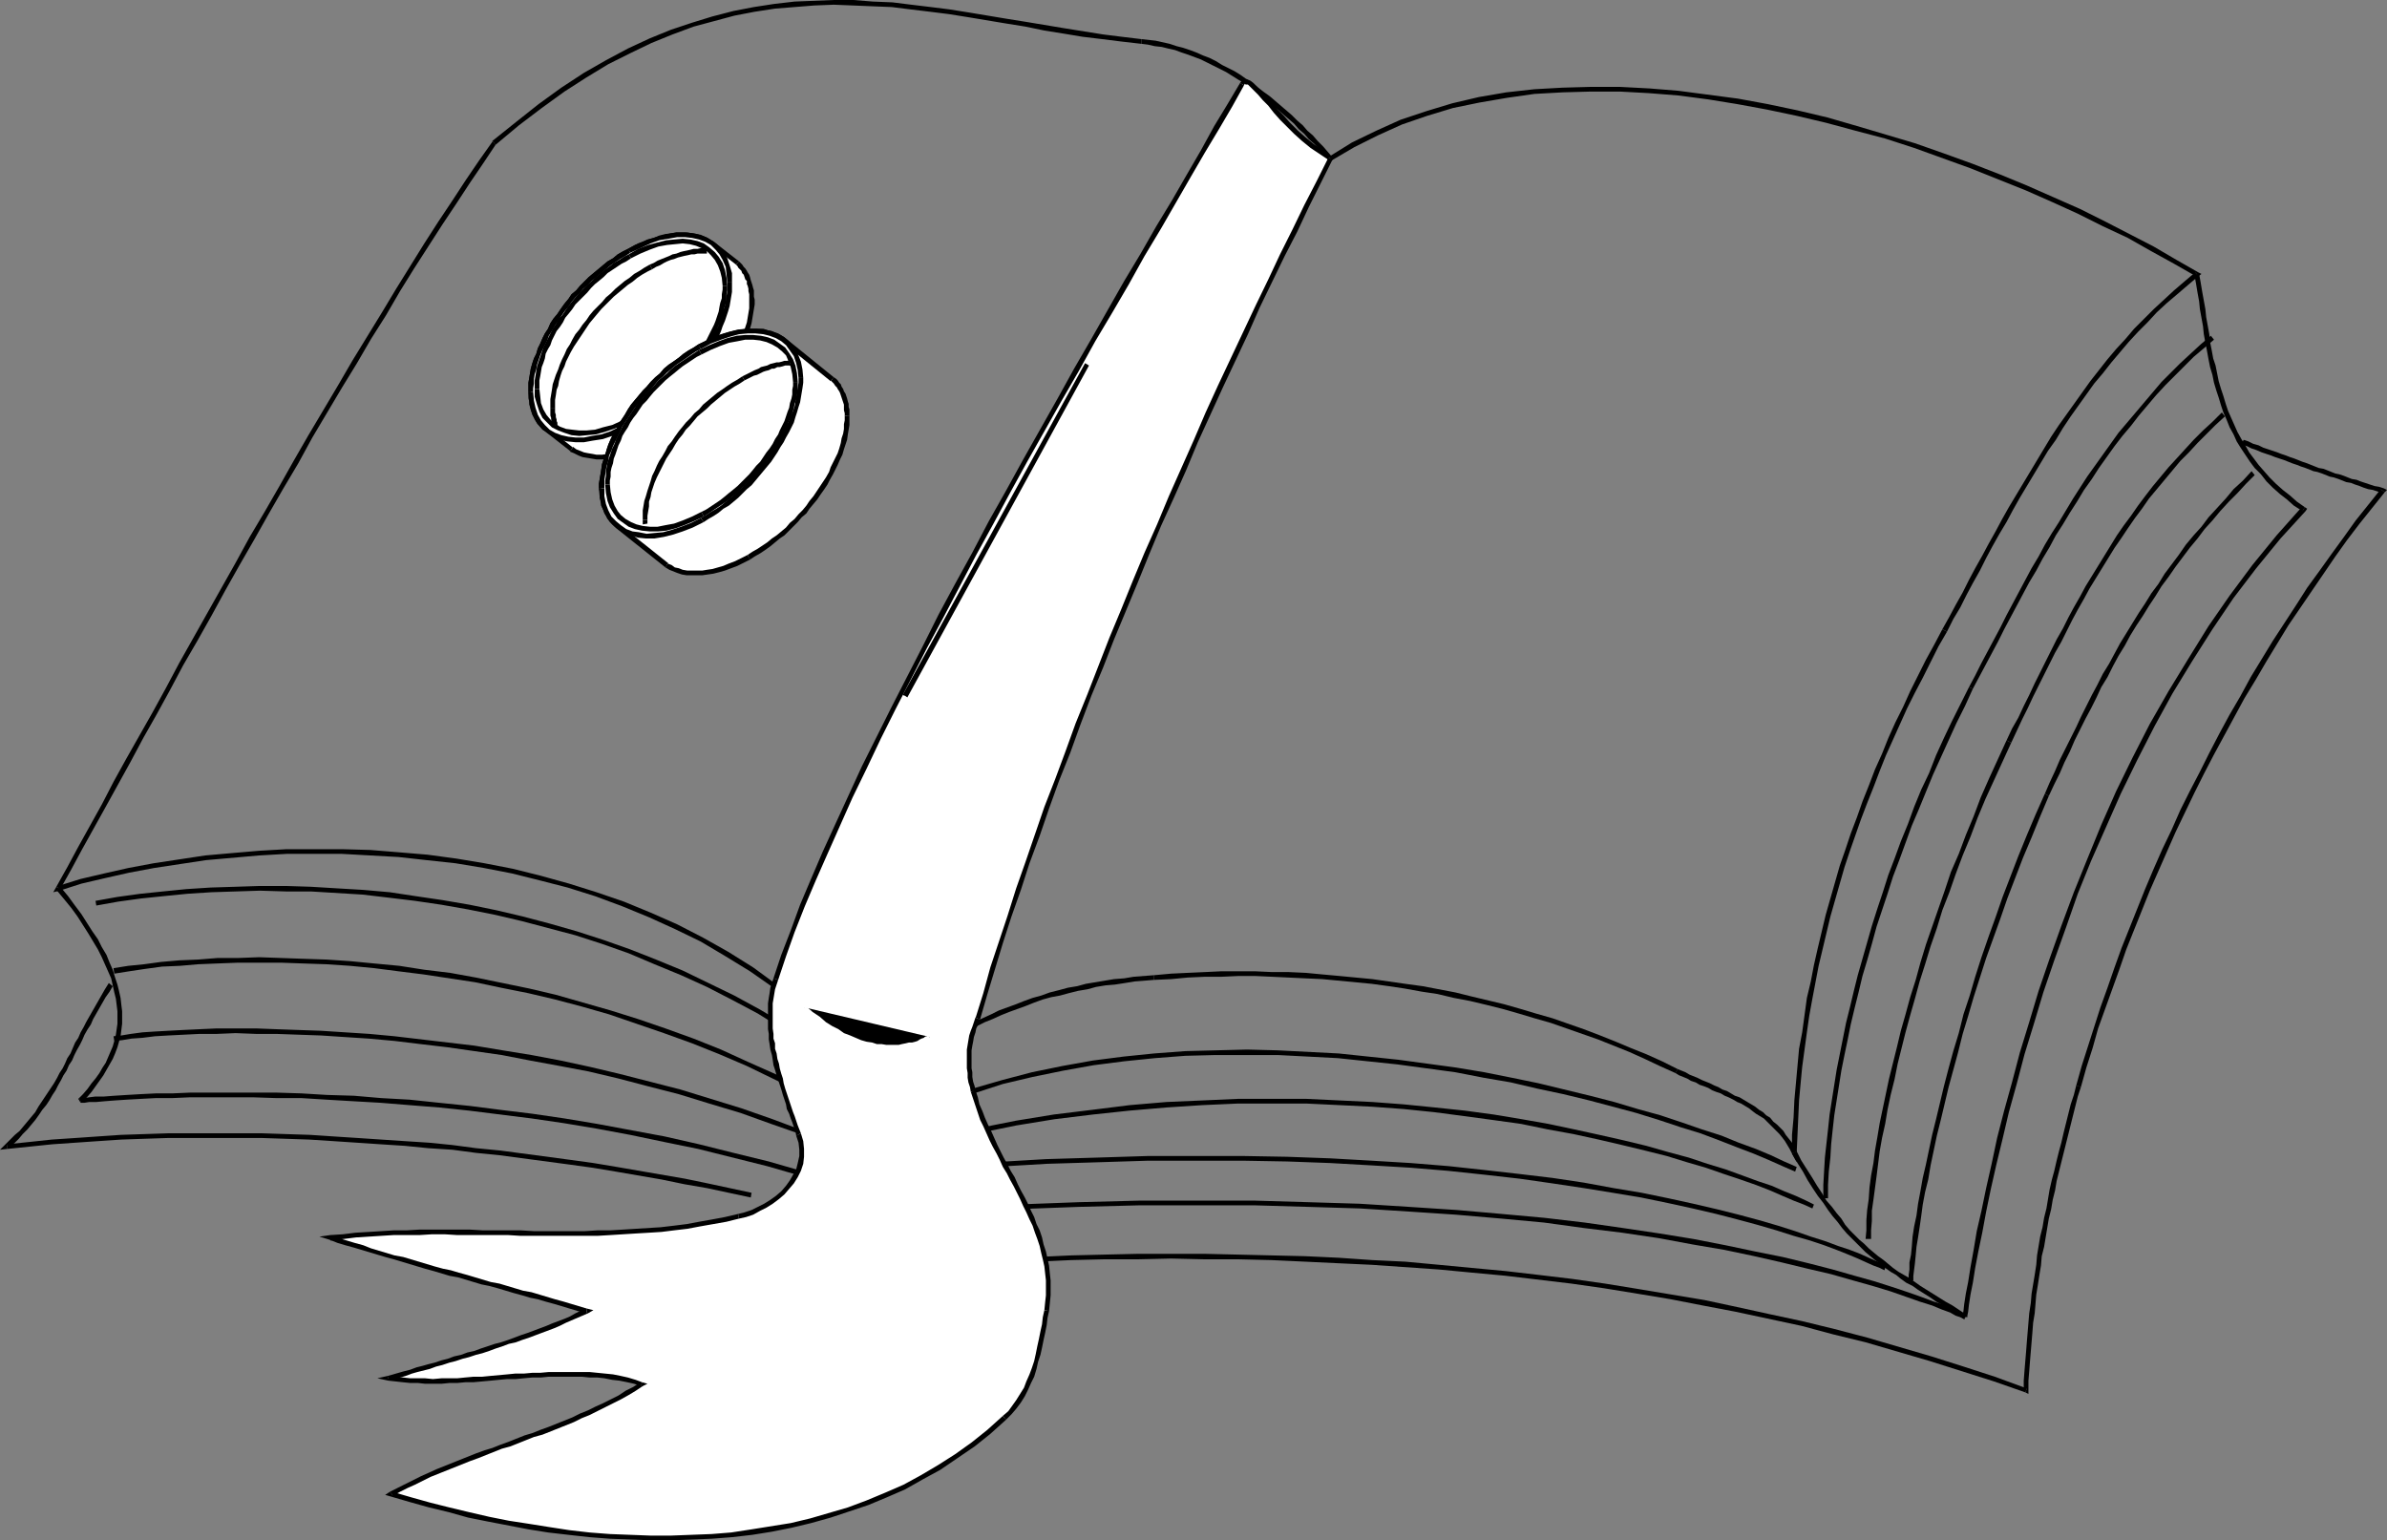 <?xml version="1.0" encoding="UTF-8" standalone="no"?>
<svg
   version="1.0"
   width="130.365mm"
   height="84.128mm"
   id="svg100"
   sodipodi:docname="Rings &amp; Bible 1.wmf"
   xmlns:inkscape="http://www.inkscape.org/namespaces/inkscape"
   xmlns:sodipodi="http://sodipodi.sourceforge.net/DTD/sodipodi-0.dtd"
   xmlns="http://www.w3.org/2000/svg"
   xmlns:svg="http://www.w3.org/2000/svg">
  <rect width="100%" height="100%" fill="#808080" stroke="none"/>
  <sodipodi:namedview
     id="namedview100"
     pagecolor="#ffffff"
     bordercolor="#000000"
     borderopacity="0.25"
     inkscape:showpageshadow="2"
     inkscape:pageopacity="0.0"
     inkscape:pagecheckerboard="0"
     inkscape:deskcolor="#d1d1d1"
     inkscape:document-units="mm" />
  <defs
     id="defs1">
    <pattern
       id="WMFhbasepattern"
       patternUnits="userSpaceOnUse"
       width="6"
       height="6"
       x="0"
       y="0" />
  </defs>
  <path
     style="fill:#000000;fill-opacity:1;fill-rule:evenodd;stroke:none"
     d="m 235.613,8.078 v 0 l -4.04,-0.485 -3.878,-0.485 -4.04,-0.646 -4.04,-0.646 -3.878,-0.646 -3.878,-0.646 -4.04,-0.646 -3.878,-0.646 -3.878,-0.646 -4.04,-0.646 -3.878,-0.485 -4.04,-0.485 -3.878,-0.485 L 180.184,0.323 176.144,0 h -4.04 l -4.04,0.162 -4.04,0.162 -4.202,0.485 -4.202,0.646 -4.202,0.808 -4.363,1.131 -4.202,1.293 -4.363,1.454 -4.363,1.777 -4.525,2.1 -4.525,2.423 -4.525,2.585 -4.686,3.07 -4.686,3.393 -4.686,3.716 -4.848,3.878 0.646,0.808 4.848,-4.039 4.686,-3.554 4.686,-3.393 4.525,-2.908 4.525,-2.747 4.525,-2.262 4.363,-2.1 4.363,-1.777 4.363,-1.616 4.202,-1.131 4.202,-1.131 4.202,-0.808 4.202,-0.646 4.04,-0.323 4.04,-0.323 4.04,-0.162 4.04,0.162 3.878,0.162 4.04,0.162 3.878,0.485 4.04,0.485 3.878,0.485 4.04,0.646 3.878,0.646 3.878,0.646 4.04,0.646 3.878,0.808 4.04,0.646 3.878,0.646 4.04,0.485 3.878,0.485 4.202,0.485 v 0 z"
     id="path1" />
  <path
     style="fill:#000000;fill-opacity:1;fill-rule:evenodd;stroke:none"
     d="m 274.396,32.313 0.646,0.162 -0.97,-1.131 -0.97,-1.131 -1.131,-1.131 -0.97,-1.131 -1.131,-0.969 -0.97,-1.131 -1.131,-0.969 -1.131,-1.131 -1.131,-0.969 -1.131,-0.969 -1.131,-0.969 -1.131,-0.969 -1.131,-0.808 -1.293,-0.969 -1.131,-0.969 -1.293,-0.808 -1.131,-0.808 -1.293,-0.808 -1.293,-0.646 -1.293,-0.646 -1.293,-0.808 -1.293,-0.646 -1.293,-0.485 -1.454,-0.646 -1.293,-0.485 -1.454,-0.485 -1.293,-0.323 -1.454,-0.485 -1.454,-0.323 -1.454,-0.323 -1.454,-0.162 -1.454,-0.162 v 0.969 l 1.293,0.162 1.454,0.323 1.454,0.162 1.293,0.323 1.454,0.323 1.293,0.485 1.454,0.485 1.293,0.485 1.293,0.485 1.293,0.646 1.293,0.646 1.293,0.646 1.293,0.646 1.293,0.808 1.293,0.808 1.131,0.646 1.131,0.808 1.293,0.969 1.131,0.808 1.131,0.969 1.131,0.969 1.131,0.969 1.131,0.969 1.131,0.969 1.131,0.969 0.97,1.131 1.131,0.969 0.97,1.131 1.131,0.969 0.97,1.131 0.97,1.131 1.131,1.131 h 0.485 -0.485 l 0.162,0.323 0.323,-0.323 z"
     id="path2" />
  <path
     style="fill:#000000;fill-opacity:1;fill-rule:evenodd;stroke:none"
     d="m 453.772,57.033 v -0.808 l -4.525,-2.585 -4.686,-2.747 -5.01,-2.585 -5.01,-2.585 -5.171,-2.585 -5.494,-2.423 -5.494,-2.423 -5.494,-2.262 -5.818,-2.262 -5.818,-2.1 -5.979,-2.1 -5.979,-1.777 -5.979,-1.777 -6.141,-1.777 -6.141,-1.454 -6.141,-1.293 -6.141,-1.131 -6.141,-0.808 -6.141,-0.808 -5.979,-0.485 -6.141,-0.323 h -5.979 l -5.818,0.162 -5.818,0.323 -5.818,0.646 -5.656,0.969 -5.494,1.293 -5.333,1.616 -5.333,1.777 -5.01,2.262 -5.01,2.423 -4.686,2.908 0.485,0.808 4.686,-2.747 4.848,-2.423 5.01,-2.262 5.171,-1.777 5.333,-1.616 5.494,-1.131 5.656,-0.969 5.656,-0.808 5.818,-0.323 5.818,-0.162 h 5.979 l 5.979,0.323 6.141,0.485 6.141,0.808 5.979,0.969 6.141,1.131 6.141,1.293 6.141,1.454 5.979,1.616 6.141,1.616 5.979,1.939 5.818,2.1 5.818,2.1 5.656,2.262 5.656,2.262 5.494,2.423 5.333,2.423 5.171,2.585 5.171,2.423 4.848,2.747 4.686,2.585 4.525,2.585 -0.162,-0.808 0.646,0.808 0.646,-0.485 -0.646,-0.323 z"
     id="path3" />
  <path
     style="fill:#000000;fill-opacity:1;fill-rule:evenodd;stroke:none"
     d="m 401.899,130.384 v 0 l 1.293,-2.585 1.454,-2.423 1.293,-2.585 1.293,-2.423 1.454,-2.585 1.293,-2.585 1.293,-2.423 1.454,-2.585 1.454,-2.424 1.293,-2.424 1.454,-2.585 1.454,-2.423 1.454,-2.424 1.454,-2.423 1.454,-2.423 1.616,-2.262 1.454,-2.423 1.616,-2.423 1.616,-2.262 1.616,-2.262 1.616,-2.262 1.778,-2.1 1.778,-2.262 1.778,-2.1 1.778,-2.1 1.939,-2.1 1.939,-1.939 1.939,-2.1 2.101,-1.939 2.101,-1.777 2.262,-1.939 2.101,-1.777 -0.646,-0.808 -2.101,1.777 -2.262,1.939 -2.101,1.939 -2.101,1.939 -1.939,1.939 -2.101,2.1 -1.778,2.1 -1.939,2.1 -1.778,2.1 -1.778,2.262 -1.778,2.262 -1.616,2.262 -1.616,2.262 -1.616,2.262 -1.616,2.262 -1.616,2.423 -1.454,2.423 -1.454,2.423 -1.454,2.423 -1.454,2.423 -1.454,2.423 -1.454,2.424 -1.454,2.585 -1.293,2.424 -1.454,2.585 -1.293,2.423 -1.454,2.585 -1.293,2.423 -1.293,2.585 -1.454,2.585 -1.293,2.423 -1.454,2.585 v 0 z"
     id="path4" />
  <path
     style="fill:#000000;fill-opacity:1;fill-rule:evenodd;stroke:none"
     d="m 369.902,238.149 0.97,-0.323 0.162,-3.554 0.162,-3.554 0.162,-3.554 0.323,-3.554 0.323,-3.393 0.485,-3.554 0.485,-3.554 0.485,-3.393 0.646,-3.554 0.646,-3.393 0.646,-3.393 0.808,-3.393 0.808,-3.393 0.808,-3.393 0.97,-3.393 0.97,-3.393 0.97,-3.393 1.131,-3.393 1.131,-3.231 1.131,-3.231 1.293,-3.393 1.293,-3.231 1.293,-3.393 1.293,-3.231 1.454,-3.231 1.454,-3.231 1.454,-3.231 1.616,-3.231 1.616,-3.07 1.616,-3.231 1.616,-3.231 1.778,-3.07 -0.97,-0.485 -1.616,3.07 -1.778,3.231 -1.616,3.231 -1.616,3.231 -1.454,3.231 -1.616,3.231 -1.454,3.231 -1.293,3.231 -1.454,3.231 -1.293,3.393 -1.293,3.231 -1.131,3.231 -1.293,3.393 -1.131,3.393 -1.131,3.231 -0.97,3.393 -0.97,3.393 -0.97,3.393 -0.808,3.393 -0.808,3.393 -0.808,3.554 -0.646,3.393 -0.808,3.393 -0.485,3.554 -0.485,3.554 -0.646,3.393 -0.323,3.554 -0.323,3.554 -0.323,3.554 -0.162,3.554 -0.323,3.554 v 3.554 l 0.97,-0.162 -0.97,0.485 0.97,1.777 v -2.1 z"
     id="path5" />
  <path
     style="fill:#000000;fill-opacity:1;fill-rule:evenodd;stroke:none"
     d="m 345.824,221.508 v 0 l 0.808,0.485 0.808,0.323 0.808,0.323 0.808,0.485 0.97,0.323 0.808,0.485 0.97,0.323 0.808,0.323 0.808,0.485 0.808,0.323 0.97,0.323 0.808,0.485 0.808,0.323 0.97,0.485 0.808,0.485 0.808,0.323 0.808,0.485 0.808,0.485 0.808,0.646 0.646,0.485 0.808,0.485 0.808,0.485 0.646,0.646 0.646,0.646 0.646,0.646 0.646,0.646 0.646,0.646 0.646,0.808 0.485,0.646 0.485,0.808 0.485,0.808 0.485,0.969 0.97,-0.485 -0.485,-0.969 -0.485,-0.808 -0.646,-0.808 -0.646,-0.808 -0.485,-0.808 -0.646,-0.646 -0.646,-0.646 -0.808,-0.646 -0.646,-0.808 -0.808,-0.485 -0.646,-0.646 -0.808,-0.485 -0.808,-0.646 -0.808,-0.485 -0.808,-0.485 -0.808,-0.485 -0.808,-0.485 -0.97,-0.323 -0.808,-0.485 -0.808,-0.485 -0.97,-0.323 -0.808,-0.485 -0.808,-0.323 -0.97,-0.485 -0.808,-0.323 -0.808,-0.323 -0.97,-0.485 -0.808,-0.323 -0.808,-0.323 -0.808,-0.485 -0.808,-0.323 -0.808,-0.323 v 0 z"
     id="path6" />
  <path
     style="fill:#000000;fill-opacity:1;fill-rule:evenodd;stroke:none"
     d="m 238.198,202.281 v 0 l 3.555,-0.162 3.394,-0.323 3.555,-0.162 h 3.394 l 3.555,-0.162 h 3.394 l 3.555,0.162 3.394,0.162 3.394,0.162 3.555,0.162 3.394,0.323 3.394,0.323 3.394,0.323 3.555,0.485 3.232,0.485 3.555,0.646 3.232,0.485 3.394,0.808 3.394,0.646 3.394,0.808 3.232,0.808 3.394,0.969 3.232,0.969 3.394,0.969 3.232,1.131 3.232,1.131 3.232,1.131 3.232,1.293 3.232,1.293 3.232,1.454 3.07,1.454 3.232,1.454 0.485,-0.808 -3.232,-1.616 -3.232,-1.454 -3.232,-1.293 -3.07,-1.293 -3.232,-1.293 -3.394,-1.293 -3.232,-1.131 -3.232,-1.131 -3.394,-0.969 -3.232,-0.969 -3.394,-0.969 -3.394,-0.808 -3.394,-0.808 -3.232,-0.808 -3.394,-0.646 -3.394,-0.646 -3.555,-0.485 -3.394,-0.485 -3.394,-0.485 -3.394,-0.323 -3.394,-0.323 -3.555,-0.323 -3.394,-0.323 -3.555,-0.162 h -3.394 l -3.555,-0.162 h -3.394 -3.555 l -3.394,0.162 -3.555,0.162 -3.394,0.162 -3.555,0.323 v 0 z"
     id="path7" />
  <path
     style="fill:#000000;fill-opacity:1;fill-rule:evenodd;stroke:none"
     d="m 181.315,225.224 h 0.646 l 1.778,-1.293 1.616,-1.454 1.616,-1.293 1.616,-1.131 1.616,-1.293 1.616,-0.969 1.616,-1.131 1.616,-1.131 1.616,-0.969 1.778,-0.969 1.616,-0.808 1.616,-0.969 1.616,-0.808 1.616,-0.646 1.778,-0.808 1.616,-0.646 1.778,-0.646 1.778,-0.646 1.616,-0.646 1.778,-0.646 1.778,-0.485 1.778,-0.323 1.778,-0.485 1.939,-0.485 1.939,-0.323 1.778,-0.485 1.939,-0.323 1.939,-0.162 2.101,-0.323 1.939,-0.323 2.101,-0.162 1.939,-0.162 v -0.969 l -2.101,0.162 -2.101,0.162 -1.939,0.323 -2.101,0.162 -1.939,0.323 -1.939,0.323 -1.939,0.323 -1.778,0.485 -1.939,0.323 -1.778,0.485 -1.939,0.485 -1.778,0.646 -1.778,0.485 -1.778,0.646 -1.616,0.646 -1.778,0.646 -1.778,0.646 -1.616,0.808 -1.778,0.808 -1.616,0.808 -1.616,0.808 -1.778,0.969 -1.616,0.969 -1.616,0.969 -1.616,1.131 -1.616,0.969 -1.778,1.293 -1.616,1.131 -1.616,1.293 -1.616,1.131 -1.616,1.454 -1.778,1.293 0.808,0.162 -0.808,0.646 0.323,0.323 0.323,-0.323 z"
     id="path8" />
  <path
     style="fill:#000000;fill-opacity:1;fill-rule:evenodd;stroke:none"
     d="m 11.635,183.055 0.646,0.808 4.525,-1.454 4.848,-1.131 5.01,-1.131 5.171,-0.969 5.333,-0.808 5.333,-0.808 5.494,-0.485 5.494,-0.485 5.656,-0.323 h 5.656 5.818 l 5.818,0.323 5.818,0.323 5.818,0.646 5.979,0.646 5.818,0.969 5.818,1.131 5.818,1.454 5.656,1.454 5.656,1.777 5.656,2.1 5.494,2.262 5.333,2.423 5.333,2.585 5.171,3.07 5.01,3.07 4.848,3.393 4.686,3.716 4.525,4.039 4.363,4.201 4.202,4.524 3.878,4.847 0.808,-0.646 -4.04,-4.847 -4.202,-4.524 -4.363,-4.201 -4.525,-4.039 -4.686,-3.716 -4.848,-3.554 -5.171,-3.231 -5.171,-2.908 -5.333,-2.747 -5.494,-2.423 -5.494,-2.262 -5.656,-1.939 -5.656,-1.777 -5.818,-1.616 -5.818,-1.454 -5.818,-1.131 -5.818,-0.969 -5.979,-0.808 -5.818,-0.485 -5.979,-0.485 -5.818,-0.162 h -5.818 -5.656 l -5.656,0.323 -5.656,0.485 -5.494,0.485 -5.333,0.808 -5.333,0.808 -5.171,0.969 -5.01,1.131 -4.848,1.131 -4.686,1.454 0.485,0.646 -0.808,-0.485 -0.646,1.131 1.293,-0.323 z"
     id="path9" />
  <path
     style="fill:#000000;fill-opacity:1;fill-rule:evenodd;stroke:none"
     d="m 101.646,29.082 v 0.162 l -2.747,3.878 -2.747,4.039 -2.747,4.201 -2.909,4.362 -2.909,4.524 -2.909,4.685 -2.909,4.685 -2.909,4.847 -3.07,5.009 -3.07,5.009 -2.909,5.009 -3.07,5.17 -3.07,5.17 -3.07,5.332 -2.909,5.17 -3.07,5.332 -3.07,5.17 -2.909,5.332 -2.909,5.17 -2.909,5.17 -2.909,5.17 -2.909,5.17 -2.747,5.17 -2.747,5.009 -2.747,4.847 -2.747,4.847 -2.586,4.685 -2.424,4.685 -2.424,4.362 -2.424,4.362 -2.262,4.201 -2.262,4.039 0.808,0.485 2.262,-4.039 2.262,-4.201 2.424,-4.362 2.424,-4.362 2.586,-4.685 2.586,-4.685 2.586,-4.847 2.747,-4.847 2.747,-5.009 2.747,-5.17 2.909,-5.009 2.909,-5.17 2.909,-5.332 2.909,-5.17 3.07,-5.332 2.909,-5.17 3.07,-5.332 3.07,-5.17 2.909,-5.332 3.07,-5.17 3.07,-5.17 3.07,-5.009 2.909,-5.009 3.07,-4.847 2.909,-5.009 2.909,-4.685 2.909,-4.524 2.909,-4.524 2.909,-4.362 2.747,-4.201 2.747,-4.039 2.586,-3.878 v 0 l -0.646,-0.808 v 0.162 0 z"
     id="path10" />
  <path
     style="fill:#000000;fill-opacity:1;fill-rule:evenodd;stroke:none"
     d="m 16.483,226.678 0.485,0.808 0.97,-0.969 0.97,-1.131 0.808,-1.131 0.808,-1.131 0.808,-1.131 0.646,-1.131 0.646,-1.131 0.646,-1.131 0.485,-1.131 0.485,-1.293 0.323,-1.131 0.323,-1.131 0.162,-1.293 0.162,-1.293 v -1.293 -1.293 l -0.162,-1.293 -0.162,-1.454 -0.323,-1.454 -0.323,-1.293 -0.485,-1.454 -0.485,-1.616 -0.646,-1.454 -0.646,-1.616 -0.97,-1.616 -0.808,-1.616 -1.131,-1.616 -1.131,-1.777 -1.131,-1.777 -1.454,-1.939 -1.293,-1.777 -1.616,-1.939 -0.808,0.646 1.616,1.939 1.454,1.777 1.293,1.777 1.131,1.777 1.131,1.777 0.97,1.616 0.97,1.616 0.808,1.616 0.646,1.454 0.646,1.454 0.646,1.454 0.323,1.454 0.323,1.454 0.323,1.293 0.162,1.293 0.162,1.293 v 1.293 1.293 l -0.162,1.131 -0.162,1.131 -0.323,1.293 -0.323,1.131 -0.485,1.131 -0.485,1.131 -0.485,1.131 -0.646,0.969 -0.646,1.131 -0.808,1.131 -0.808,0.969 -0.808,1.131 -0.97,1.131 -0.97,0.969 0.485,0.808 z"
     id="path11" />
  <path
     style="fill:#000000;fill-opacity:1;fill-rule:evenodd;stroke:none"
     d="m 165.963,241.865 -7.272,-2.1 -7.272,-1.777 -7.11,-1.777 -7.11,-1.616 -6.949,-1.293 -6.949,-1.293 -6.787,-1.131 -6.626,-0.969 -6.626,-0.808 -6.302,-0.808 -6.302,-0.646 -6.141,-0.646 -5.818,-0.323 -5.656,-0.485 -5.494,-0.162 -5.333,-0.323 -5.171,-0.162 h -4.848 -4.525 -4.363 -4.04 l -3.717,0.162 h -3.394 l -3.232,0.162 -2.747,0.162 -2.586,0.162 -2.101,0.162 h -1.778 l -1.293,0.162 -1.131,0.162 h -0.485 -0.323 l 0.162,0.969 h 0.162 0.646 l 0.97,-0.162 h 1.454 l 1.778,-0.162 2.101,-0.162 2.424,-0.162 2.909,-0.162 3.07,-0.162 h 3.394 l 3.717,-0.162 h 4.04 4.363 4.525 l 4.848,0.162 h 5.171 l 5.171,0.323 5.494,0.323 5.656,0.323 5.979,0.485 6.141,0.485 6.141,0.646 6.464,0.808 6.464,0.808 6.626,0.969 6.787,1.131 6.949,1.293 6.949,1.454 7.11,1.454 7.11,1.777 7.11,1.777 7.272,2.1 z"
     id="path12" />
  <path
     style="fill:#000000;fill-opacity:1;fill-rule:evenodd;stroke:none"
     d="m 405.454,272.401 0.485,-0.969 -1.454,-0.969 -1.454,-0.969 -1.454,-0.808 -1.293,-0.808 -1.293,-0.808 -1.293,-0.808 -1.293,-0.808 -1.131,-0.808 -1.131,-0.808 -1.131,-0.646 -1.131,-0.646 -1.131,-0.808 -0.97,-0.808 -0.97,-0.808 -1.131,-0.808 -0.97,-0.808 -0.97,-0.808 -0.97,-0.969 -0.97,-0.808 -0.97,-0.969 -0.97,-0.969 -0.97,-1.131 -0.808,-1.293 -0.97,-1.131 -0.97,-1.293 -1.131,-1.293 -0.97,-1.616 -0.97,-1.454 -0.97,-1.616 -1.131,-1.777 -1.131,-1.777 -0.97,-1.939 -0.97,0.485 1.131,1.939 1.131,1.777 0.97,1.777 1.131,1.777 0.97,1.454 1.131,1.454 0.97,1.454 0.97,1.293 0.97,1.131 0.97,1.293 0.97,1.131 0.97,0.969 0.97,0.969 0.97,0.969 0.97,0.969 0.97,0.808 0.97,0.808 1.131,0.808 0.97,0.808 1.131,0.808 1.131,0.646 0.97,0.808 1.131,0.808 1.293,0.646 1.131,0.808 1.293,0.808 1.293,0.808 1.131,0.808 1.454,0.808 1.293,0.969 1.454,0.808 1.454,0.969 0.485,-0.808 z"
     id="path13" />
  <path
     style="fill:#000000;fill-opacity:1;fill-rule:evenodd;stroke:none"
     d="m 196.021,250.266 13.574,-0.646 13.09,-0.485 12.605,-0.323 h 11.958 11.635 l 11.15,0.323 10.666,0.323 10.181,0.646 9.696,0.646 9.373,0.808 8.726,0.808 8.242,1.131 7.918,0.969 7.595,1.131 6.949,1.293 6.626,1.131 6.141,1.293 5.656,1.293 5.333,1.293 4.848,1.131 4.525,1.293 4.04,1.131 3.717,1.131 3.232,1.131 2.747,0.969 2.586,0.808 1.939,0.808 1.778,0.646 1.131,0.646 0.97,0.323 0.646,0.323 0.162,0.162 0.323,-0.969 -0.162,-0.162 -0.485,-0.162 -0.97,-0.485 -1.293,-0.485 -1.616,-0.808 -2.101,-0.646 -2.586,-0.969 -2.747,-0.969 -3.394,-1.131 -3.555,-1.131 -4.04,-1.131 -4.525,-1.293 -5.01,-1.293 -5.333,-1.293 -5.656,-1.131 -6.141,-1.293 -6.626,-1.293 -6.949,-1.131 -7.595,-1.131 -7.918,-1.131 -8.242,-0.969 -8.888,-0.808 -9.211,-0.808 -9.858,-0.646 -10.181,-0.646 -10.666,-0.323 -11.15,-0.323 h -11.635 -11.958 l -12.605,0.323 -13.09,0.485 -13.574,0.646 z"
     id="path14" />
  <path
     style="fill:#000000;fill-opacity:1;fill-rule:evenodd;stroke:none"
     d="m 492.233,101.625 -0.162,-0.808 -0.97,-0.323 -0.97,-0.162 -0.97,-0.323 -0.97,-0.323 -0.97,-0.323 -0.808,-0.323 -0.97,-0.162 -0.808,-0.323 -0.808,-0.323 -0.97,-0.323 -0.808,-0.162 -0.808,-0.323 -0.808,-0.323 -0.808,-0.323 -0.97,-0.162 -0.808,-0.323 -0.808,-0.323 -0.808,-0.323 -0.97,-0.323 -0.808,-0.323 -0.808,-0.323 -0.97,-0.323 -0.808,-0.323 -0.97,-0.323 -0.808,-0.323 -0.97,-0.323 -0.97,-0.323 -0.97,-0.323 -0.97,-0.485 -1.131,-0.323 -0.97,-0.485 -0.97,-0.323 -0.485,0.969 1.131,0.323 0.97,0.485 0.97,0.323 1.131,0.485 0.97,0.323 0.97,0.323 0.808,0.323 0.97,0.323 0.97,0.323 0.808,0.323 0.808,0.323 0.97,0.323 0.808,0.323 0.97,0.323 0.808,0.323 0.808,0.323 0.808,0.162 0.97,0.323 0.808,0.323 0.808,0.323 0.808,0.162 0.97,0.323 0.808,0.323 0.808,0.323 0.97,0.162 0.808,0.323 0.97,0.323 0.808,0.323 0.97,0.323 0.97,0.162 0.97,0.323 0.97,0.323 -0.323,-0.808 0.808,0.646 0.485,-0.485 -0.646,-0.323 z"
     id="path15" />
  <path
     style="fill:#000000;fill-opacity:1;fill-rule:evenodd;stroke:none"
     d="m 429.532,224.416 v 0 l 1.131,-4.039 1.293,-4.039 1.131,-4.039 1.454,-4.039 1.454,-4.039 1.454,-4.039 1.454,-4.201 1.616,-4.039 1.616,-4.039 1.616,-4.039 1.778,-4.039 1.778,-4.039 1.778,-4.039 1.939,-4.039 1.939,-4.039 1.939,-3.878 2.101,-4.039 2.101,-3.878 2.101,-3.878 2.101,-3.878 2.262,-3.716 2.262,-3.878 2.262,-3.716 2.262,-3.716 2.424,-3.554 2.424,-3.554 2.424,-3.554 2.424,-3.554 2.424,-3.393 2.586,-3.393 2.586,-3.231 2.586,-3.231 -0.808,-0.646 -2.586,3.231 -2.586,3.231 -2.424,3.393 -2.586,3.554 -2.424,3.393 -2.586,3.554 -2.262,3.554 -2.424,3.716 -2.424,3.716 -2.262,3.716 -2.262,3.716 -2.101,3.878 -2.262,3.878 -2.101,3.878 -2.101,4.039 -1.939,3.878 -2.101,4.039 -1.939,3.878 -1.778,4.039 -1.939,4.039 -1.778,4.039 -1.778,4.201 -1.616,4.039 -1.616,4.039 -1.616,4.039 -1.454,4.039 -1.454,4.201 -1.454,4.039 -1.293,4.039 -1.293,4.039 -1.293,4.039 -1.131,4.039 v 0 z"
     id="path16" />
  <path
     style="fill:#000000;fill-opacity:1;fill-rule:evenodd;stroke:none"
     d="m 418.059,287.427 0.646,-0.485 v -1.939 l 0.162,-1.939 0.162,-2.1 0.162,-1.939 0.162,-1.939 0.162,-1.939 0.162,-2.1 0.323,-1.939 0.162,-1.939 0.162,-1.939 0.323,-1.939 0.323,-2.1 0.323,-1.939 0.162,-1.939 0.485,-1.939 0.323,-1.939 0.323,-1.939 0.323,-1.939 0.485,-1.939 0.323,-1.939 0.485,-1.939 0.323,-1.939 0.485,-1.939 0.485,-1.939 0.485,-1.939 0.485,-1.939 0.485,-1.939 0.485,-1.939 0.485,-1.939 0.485,-1.939 0.485,-1.939 0.646,-1.939 -0.97,-0.323 -0.485,1.939 -0.646,1.939 -0.485,1.939 -0.485,1.939 -0.485,1.939 -0.485,2.1 -0.485,1.777 -0.485,1.939 -0.485,2.1 -0.485,1.777 -0.485,2.1 -0.323,1.939 -0.323,1.939 -0.485,1.939 -0.323,1.939 -0.485,1.939 -0.323,1.939 -0.323,1.939 -0.162,1.939 -0.323,2.1 -0.323,1.939 -0.323,1.939 -0.162,1.939 -0.323,2.1 -0.162,1.939 -0.162,1.939 -0.162,1.939 -0.162,2.1 -0.162,1.939 -0.162,1.939 -0.162,2.1 v 1.939 l 0.646,-0.323 -0.323,0.808 0.646,0.323 v -0.808 z"
     id="path17" />
  <path
     style="fill:#000000;fill-opacity:1;fill-rule:evenodd;stroke:none"
     d="m 200.545,260.122 -0.162,0.969 6.949,-0.323 6.787,-0.323 6.949,-0.323 6.787,-0.162 h 6.949 l 6.949,-0.162 6.949,0.162 h 6.949 l 6.787,0.162 6.949,0.323 6.787,0.323 6.949,0.323 6.949,0.485 6.949,0.485 6.787,0.646 6.949,0.646 6.787,0.808 6.787,0.808 6.787,0.969 6.949,1.131 6.787,1.131 6.626,1.293 6.787,1.293 6.787,1.454 6.787,1.454 6.626,1.777 6.626,1.616 6.626,1.939 6.626,1.939 6.626,2.1 6.626,2.1 6.464,2.262 0.323,-0.808 -6.626,-2.424 -6.464,-2.1 -6.626,-2.1 -6.626,-1.939 -6.626,-1.939 -6.787,-1.777 -6.626,-1.616 -6.787,-1.454 -6.626,-1.454 -6.787,-1.454 -6.787,-1.131 -6.787,-1.131 -6.949,-1.131 -6.787,-0.969 -6.787,-0.808 -6.949,-0.808 -6.949,-0.646 -6.787,-0.646 -6.949,-0.646 -6.787,-0.323 -6.949,-0.485 -6.949,-0.323 -6.949,-0.162 -6.787,-0.162 -6.949,-0.162 h -6.949 -6.949 l -6.949,0.162 -6.787,0.162 -6.949,0.323 -6.787,0.162 -6.949,0.485 -0.162,0.969 0.162,-0.969 -2.586,0.162 2.424,0.808 z"
     id="path18" />
  <path
     style="fill:#000000;fill-opacity:1;fill-rule:evenodd;stroke:none"
     d="m 202,258.991 -0.808,0.485 v 0.323 l 0.162,0.162 -0.162,0.162 v 0 0 0 h -0.323 -0.323 l -0.323,0.969 h 0.485 l 0.485,0.162 0.485,-0.162 0.323,-0.323 0.162,-0.323 0.162,-0.323 v -0.485 l -0.162,-0.485 -0.808,0.485 0.646,-0.646 -1.293,-1.454 0.485,1.939 z"
     id="path19" />
  <path
     style="fill:#000000;fill-opacity:1;fill-rule:evenodd;stroke:none"
     d="m 203.293,260.122 h -0.162 l -0.162,-0.323 h -0.162 l -0.162,-0.323 h -0.162 l -0.162,-0.162 -0.162,-0.162 -0.162,-0.162 -0.646,0.646 0.162,0.162 0.162,0.162 0.162,0.162 0.162,0.162 0.162,0.162 0.162,0.162 0.162,0.162 0.162,0.162 z"
     id="path20" />
  <path
     style="fill:#000000;fill-opacity:1;fill-rule:evenodd;stroke:none"
     d="m 1.454,236.21 0.323,0.808 1.131,-0.969 0.97,-0.969 0.808,-0.969 0.97,-0.969 0.808,-0.969 0.808,-0.969 0.808,-1.131 0.646,-0.969 0.808,-0.969 0.646,-0.969 0.646,-1.131 0.646,-0.969 0.485,-0.969 0.646,-1.131 0.485,-0.969 0.646,-0.969 0.485,-1.131 0.646,-0.969 0.485,-1.131 0.485,-0.969 0.646,-1.131 0.485,-0.969 0.485,-1.131 0.646,-1.131 0.646,-0.969 0.485,-1.131 0.646,-1.131 0.646,-1.131 0.646,-1.131 0.646,-1.131 0.808,-1.131 0.646,-1.131 -0.808,-0.646 -0.808,1.293 -0.646,1.131 -0.646,1.131 -0.646,1.131 -0.646,1.131 -0.646,1.131 -0.646,1.131 -0.485,0.969 -0.646,1.131 -0.485,1.131 -0.646,0.969 -0.485,1.131 -0.485,1.131 -0.646,0.969 -0.485,1.131 -0.485,0.969 -0.646,0.969 -0.485,0.969 -0.646,1.131 -0.646,0.969 -0.646,0.969 -0.646,0.969 -0.646,0.969 -0.646,0.969 -0.646,1.131 -0.808,0.969 -0.808,0.969 -0.808,0.969 -0.808,0.969 -0.97,0.808 -0.97,0.969 -0.97,0.969 0.323,0.969 -0.323,-0.969 L 0,237.341 1.454,237.179 Z"
     id="path21" />
  <path
     style="fill:#000000;fill-opacity:1;fill-rule:evenodd;stroke:none"
     d="m 155.136,246.227 -4.525,-0.969 -4.525,-0.969 -4.686,-0.969 -4.686,-0.808 -4.686,-0.808 -4.686,-0.808 -4.848,-0.808 -4.686,-0.646 -4.848,-0.646 -4.848,-0.646 -4.848,-0.646 -5.01,-0.485 -4.848,-0.646 -4.848,-0.485 -5.01,-0.323 -4.848,-0.323 -4.848,-0.323 -5.01,-0.323 -4.848,-0.323 -5.01,-0.162 -4.848,-0.162 H 49.126 44.278 39.43 34.582 l -4.848,0.162 -4.848,0.162 -4.686,0.323 -4.686,0.323 -4.848,0.323 -4.525,0.485 -4.686,0.485 v 0.969 l 4.686,-0.485 4.686,-0.485 4.686,-0.323 4.686,-0.323 4.848,-0.323 4.686,-0.162 4.848,-0.162 h 4.848 4.848 4.848 5.01 l 4.848,0.162 4.848,0.162 5.01,0.323 4.848,0.323 4.848,0.323 5.01,0.323 4.848,0.485 5.01,0.323 4.848,0.646 4.848,0.485 4.848,0.646 4.848,0.646 4.848,0.646 4.686,0.646 4.848,0.808 4.686,0.808 4.686,0.808 4.686,0.969 4.686,0.808 4.525,0.969 4.525,0.969 z"
     id="path22" />
  <path
     style="fill:#000000;fill-opacity:1;fill-rule:evenodd;stroke:none"
     d="m 186.809,230.071 -4.686,-4.201 -4.848,-3.878 -5.01,-3.716 -5.01,-3.554 -5.171,-3.231 -5.171,-3.07 -5.333,-2.908 -5.333,-2.585 -5.333,-2.585 -5.494,-2.262 -5.333,-2.1 -5.494,-1.939 -5.494,-1.777 -5.656,-1.616 -5.494,-1.454 -5.494,-1.293 -5.494,-1.131 -5.656,-0.969 -5.494,-0.808 -5.333,-0.808 -5.494,-0.485 -5.494,-0.323 -5.333,-0.323 -5.171,-0.162 h -5.333 l -5.01,0.162 -5.171,0.162 -5.01,0.323 -4.848,0.485 -4.686,0.485 -4.686,0.646 -4.525,0.808 0.162,0.969 4.525,-0.808 4.686,-0.646 4.686,-0.485 4.848,-0.485 5.01,-0.323 5.01,-0.162 5.01,-0.162 5.333,0.162 h 5.171 l 5.333,0.323 5.333,0.323 5.494,0.646 5.333,0.646 5.494,0.808 5.494,0.969 5.656,1.131 5.494,1.293 5.494,1.454 5.494,1.454 5.494,1.777 5.494,1.939 5.333,2.262 5.494,2.262 5.333,2.423 5.333,2.747 5.171,2.747 5.171,3.231 5.171,3.231 4.848,3.393 5.01,3.716 4.848,3.878 4.686,4.201 z"
     id="path23" />
  <path
     style="fill:#000000;fill-opacity:1;fill-rule:evenodd;stroke:none"
     d="m 182.769,234.433 -5.494,-3.554 -5.656,-3.231 -5.656,-2.908 -5.656,-2.908 -5.818,-2.585 -5.656,-2.585 -5.656,-2.262 -5.818,-2.1 -5.656,-1.939 -5.656,-1.777 -5.656,-1.616 -5.656,-1.616 -5.494,-1.293 -5.494,-1.131 -5.494,-1.131 -5.333,-0.969 -5.333,-0.646 -5.171,-0.808 -5.171,-0.485 -5.01,-0.485 -4.848,-0.323 -4.848,-0.162 -4.525,-0.162 -4.525,-0.162 -4.363,0.162 h -4.202 l -4.04,0.323 -3.878,0.162 -3.717,0.323 -3.555,0.485 -3.232,0.323 -3.07,0.485 0.162,1.131 3.07,-0.485 3.232,-0.485 3.555,-0.485 3.717,-0.162 3.717,-0.323 4.04,-0.162 4.202,-0.162 h 4.363 4.525 l 4.525,0.162 4.848,0.162 4.848,0.323 5.01,0.485 5.01,0.646 5.171,0.646 5.333,0.808 5.333,0.808 5.333,1.131 5.656,1.131 5.494,1.293 5.494,1.454 5.656,1.616 5.656,1.939 5.656,1.939 5.818,2.1 5.656,2.262 5.656,2.424 5.656,2.747 5.656,2.747 5.656,3.07 5.656,3.231 5.494,3.393 z"
     id="path24" />
  <path
     style="fill:#000000;fill-opacity:1;fill-rule:evenodd;stroke:none"
     d="m 178.729,238.634 -6.464,-2.747 -6.302,-2.423 -6.464,-2.424 -6.464,-2.262 -6.302,-1.939 -6.302,-1.939 -6.302,-1.616 -6.302,-1.616 -6.141,-1.454 -5.979,-1.293 -5.979,-1.131 -5.979,-0.969 -5.818,-0.969 -5.494,-0.646 -5.494,-0.646 -5.494,-0.646 -5.171,-0.485 -5.01,-0.323 -5.01,-0.323 -4.686,-0.162 -4.525,-0.162 -4.202,-0.162 h -4.202 -3.878 l -3.555,0.162 -3.394,0.162 -3.07,0.162 -2.909,0.162 -2.424,0.162 -2.424,0.323 -1.939,0.323 -1.616,0.162 0.162,0.969 1.616,-0.162 1.939,-0.323 2.262,-0.162 2.586,-0.323 2.747,-0.162 3.232,-0.162 3.232,-0.162 h 3.555 l 3.878,-0.162 4.202,0.162 h 4.202 l 4.525,0.162 4.686,0.162 4.848,0.323 5.01,0.323 5.333,0.485 5.333,0.646 5.494,0.646 5.656,0.808 5.656,0.808 5.818,1.131 6.141,1.131 5.979,1.131 6.141,1.454 6.141,1.616 6.302,1.616 6.302,1.939 6.464,1.939 6.302,2.262 6.464,2.262 6.302,2.585 6.464,2.747 z"
     id="path25" />
  <path
     style="fill:#000000;fill-opacity:1;fill-rule:evenodd;stroke:none"
     d="m 475.265,105.503 -0.162,-0.808 -5.171,5.816 -5.01,6.14 -4.686,6.301 -4.363,6.301 -4.202,6.786 -4.04,6.624 -3.878,6.786 -3.555,6.947 -3.394,6.947 -3.07,6.947 -2.909,7.109 -2.747,6.786 -2.586,6.947 -2.424,6.786 -2.262,6.624 -1.939,6.463 -1.939,6.301 -1.616,6.14 -1.616,5.816 -1.454,5.655 -1.131,5.332 -1.131,5.009 -0.97,4.685 -0.97,4.201 -0.646,3.878 -0.646,3.554 -0.485,3.07 -0.485,2.424 -0.323,2.1 -0.162,1.454 -0.162,0.808 v 0.323 l 0.97,0.162 v -0.323 l 0.162,-0.808 0.162,-1.454 0.323,-2.1 0.485,-2.423 0.485,-3.07 0.646,-3.393 0.808,-3.878 0.808,-4.362 0.97,-4.685 1.131,-5.009 1.293,-5.332 1.293,-5.493 1.616,-5.816 1.616,-6.14 1.939,-6.301 1.939,-6.463 2.262,-6.624 2.424,-6.786 2.424,-6.947 2.747,-6.786 3.07,-6.947 3.07,-6.947 3.394,-6.947 3.555,-6.947 3.717,-6.786 4.04,-6.624 4.202,-6.624 4.363,-6.463 4.686,-6.14 5.01,-6.14 5.171,-5.655 -0.162,-0.808 0.162,0.808 0.323,-0.485 -0.485,-0.323 z"
     id="path26" />
  <path
     style="fill:#000000;fill-opacity:1;fill-rule:evenodd;stroke:none"
     d="m 452.964,56.71 0.323,1.777 0.323,1.939 0.323,1.777 0.162,1.616 0.323,1.777 0.323,1.777 0.162,1.616 0.323,1.777 0.323,1.616 0.323,1.777 0.323,1.616 0.485,1.616 0.323,1.616 0.485,1.616 0.485,1.454 0.485,1.616 0.485,1.454 0.646,1.454 0.646,1.616 0.808,1.454 0.646,1.454 0.808,1.293 0.97,1.454 0.97,1.454 0.97,1.293 1.293,1.293 1.131,1.454 1.293,1.293 1.454,1.293 1.454,1.131 1.454,1.293 1.778,1.131 0.485,-0.808 -1.616,-1.131 -1.454,-1.293 -1.454,-1.131 -1.454,-1.293 -1.293,-1.293 -1.131,-1.293 -1.131,-1.293 -0.97,-1.293 -0.97,-1.293 -0.808,-1.454 -0.808,-1.293 -0.808,-1.454 -0.646,-1.454 -0.646,-1.454 -0.646,-1.454 -0.485,-1.454 -0.485,-1.616 -0.485,-1.454 -0.485,-1.616 -0.323,-1.616 -0.323,-1.616 -0.485,-1.454 -0.323,-1.777 -0.323,-1.616 -0.162,-1.616 -0.323,-1.777 -0.323,-1.777 -0.162,-1.616 -0.323,-1.777 -0.323,-1.777 -0.323,-1.939 -0.323,-1.777 z"
     id="path27" />
  <path
     style="fill:#000000;fill-opacity:1;fill-rule:evenodd;stroke:none"
     d="m 370.872,240.895 -2.586,-1.131 -2.747,-1.293 -3.07,-1.293 -3.555,-1.293 -3.555,-1.454 -4.04,-1.293 -4.202,-1.454 -4.363,-1.454 -4.686,-1.293 -4.848,-1.454 -5.01,-1.293 -5.333,-1.293 -5.333,-1.293 -5.494,-1.131 -5.656,-1.131 -5.818,-0.969 -5.979,-0.808 -5.979,-0.808 -6.141,-0.646 -6.141,-0.646 -6.302,-0.323 -6.302,-0.323 -6.302,-0.162 -6.464,0.162 -6.302,0.162 -6.464,0.485 -6.302,0.646 -6.302,0.808 -6.302,1.131 -6.302,1.293 -6.141,1.616 -6.141,1.777 0.323,0.969 5.979,-1.939 6.141,-1.454 6.302,-1.293 6.302,-1.131 6.302,-0.808 6.302,-0.646 6.302,-0.485 6.302,-0.162 h 6.464 6.302 l 6.302,0.323 6.141,0.323 6.141,0.646 6.141,0.646 5.979,0.808 5.979,0.808 5.818,1.131 5.656,0.969 5.494,1.293 5.333,1.131 5.333,1.293 4.848,1.293 4.848,1.293 4.686,1.454 4.363,1.454 4.202,1.293 3.878,1.454 3.717,1.454 3.394,1.293 3.07,1.293 2.909,1.293 2.586,1.131 z"
     id="path28" />
  <path
     style="fill:#000000;fill-opacity:1;fill-rule:evenodd;stroke:none"
     d="m 374.427,248.651 -1.616,-0.808 -2.101,-0.969 -2.424,-0.969 -2.586,-1.131 -2.909,-0.969 -3.07,-1.131 -3.555,-1.293 -3.717,-1.131 -3.878,-1.293 -4.202,-1.131 -4.525,-1.293 -4.686,-1.131 -5.01,-1.131 -5.171,-1.131 -5.333,-1.131 -5.494,-0.969 -5.818,-0.969 -5.979,-0.808 -6.141,-0.646 -6.464,-0.646 -6.464,-0.485 -6.787,-0.323 -6.787,-0.323 h -7.11 -7.11 l -7.272,0.323 -7.434,0.323 -7.595,0.646 -7.757,0.969 -7.918,0.969 -7.918,1.293 -8.08,1.616 0.323,0.969 7.918,-1.616 7.918,-1.293 7.918,-0.969 7.595,-0.808 7.595,-0.646 7.434,-0.485 7.272,-0.323 h 7.11 7.11 l 6.787,0.323 6.626,0.323 6.626,0.485 6.302,0.646 6.141,0.808 5.979,0.808 5.818,0.808 5.494,1.131 5.333,0.969 5.171,1.131 4.848,1.131 4.686,1.131 4.525,1.131 4.202,1.293 3.878,1.131 3.717,1.293 3.394,1.131 3.232,1.131 2.909,1.131 2.586,1.131 2.262,0.969 2.101,0.808 1.778,0.808 z"
     id="path29" />
  <path
     style="fill:#000000;fill-opacity:1;fill-rule:evenodd;stroke:none"
     d="m 389.294,261.253 -0.808,-0.485 -1.293,-0.485 -1.454,-0.646 -1.778,-0.808 -2.101,-0.808 -2.424,-0.808 -2.586,-0.969 -3.07,-0.969 -3.232,-1.131 -3.555,-1.131 -3.878,-1.131 -4.202,-1.131 -4.525,-1.131 -4.848,-1.131 -5.171,-1.131 -5.494,-1.131 -5.818,-0.969 -6.141,-1.131 -6.464,-0.969 -6.787,-0.808 -7.11,-0.808 -7.434,-0.808 -7.918,-0.646 -8.08,-0.485 -8.565,-0.485 -8.888,-0.323 -9.211,-0.162 h -9.534 -9.858 l -10.342,0.323 -10.827,0.323 -10.989,0.646 0.162,0.969 10.989,-0.646 10.666,-0.323 10.342,-0.323 h 9.858 9.534 l 9.211,0.162 8.888,0.323 8.565,0.485 8.08,0.485 7.757,0.646 7.595,0.808 7.11,0.808 6.787,0.969 6.464,0.969 5.979,0.969 5.818,0.969 5.494,1.131 5.171,1.131 4.848,1.131 4.363,1.131 4.202,1.131 3.878,1.131 3.555,1.131 3.394,0.969 2.909,0.969 2.586,0.969 2.424,0.969 1.939,0.808 1.778,0.808 1.454,0.646 1.293,0.485 0.97,0.485 z"
     id="path30" />
  <path
     style="fill:#000000;fill-opacity:1;fill-rule:evenodd;stroke:none"
     d="m 406.424,141.855 v 0 l -1.778,3.554 -1.778,3.554 -1.616,3.393 -1.616,3.554 -1.454,3.716 -1.616,3.393 -1.454,3.554 -1.293,3.554 -1.454,3.554 -1.293,3.554 -1.293,3.393 -1.131,3.554 -1.131,3.393 -1.131,3.554 -0.97,3.393 -0.97,3.393 -0.97,3.393 -0.808,3.231 -0.808,3.393 -0.808,3.231 -0.646,3.231 -0.646,3.231 -0.646,3.231 -0.485,3.07 -0.485,3.07 -0.485,3.07 -0.323,3.07 -0.323,2.908 -0.323,2.908 -0.162,2.747 -0.162,2.908 v 2.747 h 0.97 v -2.747 l 0.162,-2.747 0.323,-2.908 0.162,-2.747 0.323,-3.07 0.323,-2.908 0.485,-3.07 0.485,-3.07 0.485,-3.07 0.646,-3.231 0.646,-3.07 0.646,-3.231 0.808,-3.393 0.808,-3.231 0.808,-3.393 0.97,-3.231 0.97,-3.393 0.97,-3.554 1.131,-3.393 1.131,-3.393 1.131,-3.554 1.293,-3.393 1.293,-3.554 1.293,-3.554 1.454,-3.393 1.454,-3.554 1.454,-3.554 1.616,-3.554 1.616,-3.554 1.616,-3.554 1.778,-3.554 1.616,-3.554 v 0 z"
     id="path31" />
  <path
     style="fill:#000000;fill-opacity:1;fill-rule:evenodd;stroke:none"
     d="m 456.358,69.312 -2.101,1.777 -2.101,1.939 -2.101,1.939 -1.939,1.939 -1.939,1.939 -1.778,2.1 -1.778,2.1 -1.778,2.1 -1.778,2.1 -1.778,2.1 -1.616,2.262 -1.616,2.262 -1.616,2.262 -1.616,2.262 -1.454,2.262 -1.454,2.262 -1.454,2.423 -1.454,2.424 -1.454,2.262 -1.454,2.424 -1.293,2.423 -1.454,2.424 -1.293,2.423 -1.293,2.424 -1.293,2.423 -1.293,2.424 -1.293,2.585 -1.293,2.424 -1.293,2.423 -1.293,2.424 -1.293,2.585 -1.293,2.424 0.808,0.323 1.293,-2.424 1.293,-2.423 1.293,-2.424 1.293,-2.423 1.293,-2.585 1.293,-2.424 1.293,-2.424 1.293,-2.423 1.293,-2.424 1.454,-2.423 1.293,-2.424 1.454,-2.424 1.293,-2.423 1.454,-2.262 1.454,-2.424 1.454,-2.262 1.454,-2.423 1.616,-2.262 1.454,-2.262 1.616,-2.262 1.616,-2.262 1.616,-2.1 1.778,-2.1 1.616,-2.1 1.778,-2.1 1.778,-2.1 1.939,-2.1 1.939,-1.939 1.939,-1.939 1.939,-1.939 2.101,-1.777 2.101,-1.777 z"
     id="path32" />
  <path
     style="fill:#000000;fill-opacity:1;fill-rule:evenodd;stroke:none"
     d="m 414.18,152.842 v 0 l -1.778,3.878 -1.778,3.878 -1.778,4.039 -1.454,3.878 -1.616,3.878 -1.454,3.878 -1.616,3.716 -1.293,3.878 -1.293,3.716 -1.293,3.716 -1.293,3.716 -1.131,3.716 -0.97,3.554 -1.131,3.554 -0.97,3.554 -0.97,3.393 -0.808,3.393 -0.808,3.231 -0.808,3.231 -0.646,3.07 -0.646,3.07 -0.646,3.07 -0.485,2.908 -0.485,2.747 -0.323,2.585 -0.485,2.585 -0.323,2.424 -0.162,2.423 -0.323,2.262 -0.162,2.1 v 2.1 l -0.162,1.777 h 1.131 v -1.777 l 0.162,-1.939 v -2.1 l 0.323,-2.262 0.323,-2.424 0.323,-2.423 0.323,-2.585 0.323,-2.585 0.485,-2.747 0.646,-2.908 0.485,-2.908 0.646,-3.07 0.808,-3.231 0.646,-3.231 0.808,-3.231 0.808,-3.231 0.97,-3.554 0.97,-3.393 0.97,-3.554 1.131,-3.554 1.131,-3.716 1.293,-3.716 1.131,-3.716 1.454,-3.716 1.293,-3.716 1.454,-3.878 1.616,-3.878 1.454,-3.878 1.616,-3.878 1.778,-3.878 1.778,-3.878 1.778,-3.878 v 0 z"
     id="path33" />
  <path
     style="fill:#000000;fill-opacity:1;fill-rule:evenodd;stroke:none"
     d="m 458.62,85.145 -1.939,1.939 -1.939,1.777 -1.939,1.939 -1.778,1.939 -1.616,1.777 -1.778,1.939 -1.616,1.939 -1.616,1.939 -1.616,2.1 -1.454,1.939 -1.454,2.1 -1.454,1.939 -1.454,2.1 -1.293,2.1 -1.293,2.1 -1.293,2.1 -1.293,2.1 -1.293,2.1 -1.131,2.1 -1.293,2.262 -1.131,2.1 -1.131,2.262 -1.293,2.262 -1.131,2.262 -1.131,2.262 -1.131,2.262 -1.131,2.262 -1.131,2.423 -1.131,2.262 -1.131,2.424 -1.293,2.262 -1.131,2.423 0.97,0.485 1.131,-2.423 1.131,-2.424 1.131,-2.262 1.131,-2.424 1.131,-2.262 1.131,-2.262 1.131,-2.262 1.131,-2.262 1.293,-2.262 1.131,-2.262 1.131,-2.262 1.131,-2.1 1.293,-2.262 1.131,-2.1 1.293,-2.1 1.293,-2.1 1.293,-2.1 1.293,-2.1 1.454,-2.1 1.293,-1.939 1.454,-2.1 1.454,-1.939 1.454,-2.1 1.616,-1.939 1.616,-1.939 1.616,-1.939 1.616,-1.939 1.778,-1.777 1.778,-1.939 1.778,-1.777 1.939,-1.939 1.939,-1.777 z"
     id="path34" />
  <path
     style="fill:#000000;fill-opacity:1;fill-rule:evenodd;stroke:none"
     d="m 422.099,163.828 v 0 l -1.939,4.362 -1.778,4.201 -1.778,4.362 -1.616,4.201 -1.616,4.201 -1.454,4.201 -1.454,4.039 -1.454,4.201 -1.293,4.039 -1.131,3.878 -1.293,3.878 -0.97,3.878 -1.131,3.716 -0.97,3.554 -0.97,3.716 -0.808,3.393 -0.808,3.393 -0.808,3.231 -0.646,3.07 -0.646,3.07 -0.646,2.747 -0.485,2.747 -0.485,2.585 -0.323,2.424 -0.485,2.262 -0.323,2.1 -0.162,2.1 -0.162,1.616 -0.323,1.616 v 1.454 l -0.162,1.131 v 1.131 h 0.97 v -0.969 l 0.162,-1.293 0.162,-1.293 0.162,-1.616 0.162,-1.777 0.323,-1.939 0.323,-2.1 0.323,-2.262 0.323,-2.423 0.485,-2.585 0.646,-2.585 0.485,-2.908 0.646,-3.07 0.646,-3.07 0.808,-3.231 0.808,-3.393 0.808,-3.393 0.97,-3.554 0.97,-3.554 0.97,-3.878 1.131,-3.716 1.131,-3.878 1.293,-4.039 1.293,-4.039 1.454,-4.039 1.454,-4.039 1.454,-4.201 1.616,-4.201 1.616,-4.201 1.778,-4.201 1.778,-4.362 1.778,-4.201 v 0 z"
     id="path35" />
  <path
     style="fill:#000000;fill-opacity:1;fill-rule:evenodd;stroke:none"
     d="m 464.761,97.263 -1.778,1.939 -1.939,1.777 -1.616,1.939 -1.778,1.939 -1.778,1.939 -1.454,1.939 -1.616,1.777 -1.616,1.939 -1.454,2.1 -1.454,1.939 -1.454,1.939 -1.293,2.1 -1.454,1.939 -1.293,2.1 -1.293,1.939 -1.293,2.1 -1.293,2.1 -1.293,2.1 -1.131,2.1 -1.131,2.1 -1.293,2.1 -1.131,2.262 -1.131,2.1 -1.131,2.262 -1.131,2.262 -0.97,2.1 -1.131,2.262 -1.131,2.262 -1.131,2.262 -0.97,2.262 -1.131,2.424 -0.97,2.262 0.808,0.485 1.131,-2.424 1.131,-2.262 0.97,-2.262 1.131,-2.262 0.97,-2.262 1.131,-2.262 1.131,-2.262 1.131,-2.1 1.131,-2.262 0.97,-2.1 1.293,-2.1 1.131,-2.262 1.131,-2.1 1.293,-2.1 1.131,-2.1 1.293,-2.1 1.293,-1.939 1.293,-2.1 1.293,-1.939 1.293,-2.1 1.454,-1.939 1.454,-2.1 1.454,-1.939 1.454,-1.939 1.616,-1.939 1.454,-1.939 1.616,-1.777 1.616,-1.939 1.778,-1.939 1.778,-1.777 1.778,-1.939 1.778,-1.777 z"
     id="path36" />
  <path
     style="fill:#ffffff;fill-opacity:1;fill-rule:evenodd;stroke:none"
     d="m 201.838,210.359 -0.323,0.808 -0.323,0.969 -0.323,0.808 -0.323,0.969 -0.162,0.969 -0.162,0.969 -0.162,0.969 v 0.808 0.969 0.969 0.969 l 0.162,0.969 v 0.969 l 0.162,0.808 0.323,0.969 0.162,0.969 0.485,1.454 0.485,1.454 0.485,1.454 0.485,1.293 0.646,1.454 0.646,1.454 0.646,1.293 0.646,1.454 0.646,1.293 0.808,1.454 0.646,1.293 0.808,1.454 0.646,1.293 0.646,1.293 0.808,1.454 0.646,1.293 0.646,1.454 0.646,1.293 0.646,1.454 0.485,1.293 0.646,1.454 0.485,1.293 0.485,1.454 0.323,1.454 0.323,1.454 0.323,1.454 0.162,1.454 0.162,1.454 v 1.454 1.616 l -0.162,1.616 -0.162,1.454 -0.323,1.616 -0.162,1.454 -0.323,1.454 -0.323,1.616 -0.323,1.454 -0.323,1.454 -0.485,1.454 -0.323,1.616 -0.485,1.454 -0.646,1.293 -0.646,1.454 -0.646,1.293 -0.808,1.293 -0.808,1.131 -0.97,1.131 -1.131,1.131 -3.232,2.747 -3.232,2.747 -3.394,2.424 -3.555,2.262 -3.555,2.1 -3.717,1.939 -3.717,1.616 -3.878,1.616 -3.878,1.454 -3.878,1.131 -3.878,1.131 -4.04,0.969 -4.202,0.808 -4.04,0.646 -4.04,0.485 -4.202,0.323 -4.202,0.162 -4.202,0.162 h -4.202 l -4.202,-0.162 -4.202,-0.162 -4.202,-0.323 -4.202,-0.485 -4.202,-0.646 -4.202,-0.646 -4.202,-0.646 -4.04,-0.808 -4.04,-0.969 -4.04,-0.969 -4.04,-0.969 -4.04,-1.131 -3.878,-1.131 1.616,-0.969 1.454,-0.646 1.616,-0.808 1.616,-0.808 1.616,-0.808 1.616,-0.646 1.616,-0.646 1.616,-0.646 1.616,-0.646 1.616,-0.646 1.778,-0.646 1.616,-0.646 1.616,-0.646 1.616,-0.485 1.778,-0.646 1.616,-0.646 1.616,-0.646 1.616,-0.485 1.778,-0.646 1.616,-0.646 1.616,-0.646 1.616,-0.646 1.616,-0.646 1.616,-0.808 1.616,-0.646 1.616,-0.808 1.616,-0.808 1.454,-0.646 1.616,-0.969 1.616,-0.808 1.454,-0.969 1.454,-0.969 -1.293,-0.323 -1.616,-0.485 -1.454,-0.323 -1.454,-0.162 -1.616,-0.323 -1.616,-0.162 -1.616,-0.162 h -1.616 -1.616 -1.778 -1.616 -1.778 l -1.616,0.162 h -1.778 l -1.778,0.162 h -1.616 l -1.778,0.162 -1.778,0.162 -1.778,0.162 -1.616,0.162 h -1.778 l -1.616,0.162 -1.778,0.162 h -1.616 -1.616 l -1.778,0.162 -1.616,-0.162 h -1.454 -1.616 l -1.616,-0.162 -1.454,-0.162 -1.454,-0.162 1.131,-0.323 1.131,-0.323 1.131,-0.323 1.293,-0.323 1.131,-0.485 1.293,-0.323 1.293,-0.323 1.293,-0.485 1.293,-0.323 1.454,-0.323 1.293,-0.485 1.454,-0.323 1.293,-0.485 1.454,-0.485 1.293,-0.323 1.454,-0.485 1.454,-0.485 1.293,-0.485 1.454,-0.323 1.293,-0.485 1.293,-0.485 1.454,-0.485 1.293,-0.485 1.293,-0.485 1.293,-0.485 1.293,-0.485 1.131,-0.485 1.293,-0.485 1.131,-0.646 1.131,-0.485 1.131,-0.485 0.97,-0.485 -1.616,-0.485 -1.616,-0.485 -1.616,-0.485 -1.616,-0.485 -1.778,-0.485 -1.616,-0.485 -1.616,-0.485 -1.778,-0.323 -1.616,-0.485 -1.616,-0.485 -1.616,-0.485 -1.778,-0.485 -1.616,-0.323 -1.616,-0.485 -1.616,-0.485 -1.778,-0.485 -1.616,-0.323 -1.616,-0.485 -1.616,-0.485 -1.778,-0.485 -1.616,-0.485 -1.616,-0.485 -1.616,-0.485 -1.616,-0.485 -1.778,-0.485 -1.616,-0.323 -1.616,-0.646 -1.616,-0.485 -1.778,-0.485 -1.616,-0.485 -1.616,-0.485 -1.616,-0.646 2.586,-0.162 2.586,-0.323 2.747,-0.162 2.586,-0.162 2.586,-0.162 h 2.586 l 2.747,-0.162 h 2.586 2.586 2.586 2.586 l 2.747,0.162 h 2.586 2.586 l 2.586,0.162 h 2.747 2.586 2.586 2.747 2.586 2.586 l 2.586,-0.162 2.747,-0.162 2.586,-0.162 2.586,-0.162 2.747,-0.162 2.586,-0.323 2.747,-0.323 2.586,-0.485 2.586,-0.485 2.747,-0.485 2.586,-0.646 1.454,-0.323 1.454,-0.485 1.293,-0.646 1.293,-0.808 1.293,-0.646 1.293,-0.969 1.131,-0.969 0.97,-1.131 0.808,-1.131 0.808,-1.131 0.646,-1.293 0.485,-1.454 0.162,-1.293 v -1.454 l -0.162,-1.616 -0.485,-1.454 -0.162,-0.969 -0.323,-0.808 -0.323,-0.969 -0.323,-0.969 -0.323,-0.808 -0.485,-0.969 -0.323,-0.969 -0.323,-0.969 -0.323,-0.969 -0.323,-1.131 -0.323,-0.969 -0.162,-0.969 -0.323,-0.969 -0.323,-1.131 -0.162,-0.969 -0.323,-1.131 -0.162,-0.969 -0.323,-1.131 -0.162,-0.969 -0.162,-1.131 v -0.969 l -0.162,-1.131 v -0.969 -1.131 -0.969 -0.969 -1.131 l 0.162,-0.969 0.162,-1.131 0.162,-0.969 0.323,-0.969 0.323,-0.969 1.616,-4.847 1.939,-5.009 1.939,-5.332 2.262,-5.332 2.424,-5.655 2.586,-5.655 2.747,-5.978 2.747,-5.978 3.07,-5.978 3.07,-6.301 3.07,-6.14 3.232,-6.301 3.394,-6.463 3.394,-6.463 3.394,-6.301 3.555,-6.463 3.555,-6.463 3.555,-6.301 3.555,-6.301 3.394,-6.301 3.555,-6.14 3.555,-6.14 3.394,-6.14 3.394,-5.816 3.394,-5.816 3.232,-5.493 3.07,-5.493 3.07,-5.332 3.07,-5.009 2.747,-4.847 2.747,-4.685 2.586,-4.362 0.323,-0.323 0.485,-0.162 0.485,0.323 0.646,0.485 0.808,0.646 0.97,0.969 0.97,1.131 0.97,1.131 1.293,1.454 1.293,1.293 1.293,1.454 1.616,1.616 1.454,1.454 1.778,1.454 1.939,1.293 1.939,1.293 -2.586,4.685 -2.424,5.009 -2.424,5.009 -2.586,5.17 -2.586,5.332 -2.586,5.332 -2.424,5.332 -2.586,5.493 -2.586,5.655 -2.586,5.655 -2.586,5.655 -2.424,5.655 -2.586,5.816 -2.424,5.816 -2.586,5.816 -2.424,5.816 -2.424,5.978 -2.424,5.816 -2.262,5.816 -2.424,5.816 -2.262,5.978 -2.101,5.816 -2.262,5.655 -2.101,5.816 -1.939,5.655 -1.939,5.655 -1.939,5.493 -1.939,5.655 -1.616,5.332 -1.778,5.332 -1.616,5.332 z"
     id="path37" />
  <path
     style="fill:#000000;fill-opacity:1;fill-rule:evenodd;stroke:none"
     d="m 201.353,225.062 v 0 l -0.162,-0.808 -0.323,-0.969 -0.162,-0.969 v -0.969 l -0.162,-0.808 v -0.969 -0.969 -0.969 -0.808 l 0.162,-0.969 0.162,-0.808 0.162,-0.969 0.323,-0.969 0.162,-0.808 0.485,-0.969 0.323,-0.808 -0.97,-0.485 -0.323,0.969 -0.323,0.969 -0.323,0.808 -0.323,0.969 -0.162,0.969 -0.162,0.969 -0.162,0.969 v 0.969 0.969 0.969 0.969 l 0.162,0.969 v 0.969 l 0.162,0.969 0.323,0.969 0.162,0.969 v 0 z"
     id="path38" />
  <path
     style="fill:#000000;fill-opacity:1;fill-rule:evenodd;stroke:none"
     d="m 216.544,270.624 v 0 l 0.162,-1.616 0.162,-1.616 v -1.616 -1.454 l -0.162,-1.454 -0.162,-1.616 -0.323,-1.454 -0.323,-1.454 -0.485,-1.454 -0.323,-1.454 -0.485,-1.454 -0.646,-1.293 -0.485,-1.454 -0.646,-1.293 -0.646,-1.454 -0.646,-1.293 -0.808,-1.454 -0.646,-1.293 -0.646,-1.454 -0.808,-1.293 -0.646,-1.293 -0.808,-1.454 -0.646,-1.293 -0.646,-1.293 -0.646,-1.454 -0.646,-1.454 -0.646,-1.293 -0.646,-1.454 -0.485,-1.293 -0.646,-1.454 -0.323,-1.454 -0.485,-1.454 -0.97,0.323 0.485,1.454 0.485,1.454 0.485,1.454 0.485,1.454 0.646,1.293 0.646,1.454 0.646,1.454 0.646,1.293 0.808,1.454 0.646,1.293 0.646,1.454 0.808,1.293 0.646,1.293 0.808,1.454 0.646,1.293 0.646,1.293 0.646,1.454 0.646,1.293 0.646,1.454 0.646,1.293 0.485,1.454 0.485,1.293 0.485,1.454 0.323,1.454 0.323,1.293 0.323,1.454 0.162,1.454 0.162,1.454 v 1.454 1.616 l -0.162,1.454 -0.162,1.616 v 0 z"
     id="path39" />
  <path
     style="fill:#000000;fill-opacity:1;fill-rule:evenodd;stroke:none"
     d="m 207.656,293.081 v 0 l 1.131,-1.131 0.97,-1.131 0.97,-1.293 0.808,-1.293 0.646,-1.293 0.646,-1.454 0.646,-1.293 0.485,-1.616 0.323,-1.454 0.485,-1.454 0.323,-1.454 0.323,-1.616 0.323,-1.454 0.323,-1.616 0.162,-1.454 0.323,-1.454 -0.97,-0.162 -0.323,1.454 -0.162,1.454 -0.323,1.454 -0.323,1.616 -0.323,1.454 -0.323,1.616 -0.323,1.454 -0.485,1.454 -0.485,1.293 -0.646,1.454 -0.485,1.293 -0.808,1.293 -0.808,1.293 -0.808,1.131 -0.808,1.131 -1.131,0.969 v 0 z"
     id="path40" />
  <path
     style="fill:#000000;fill-opacity:1;fill-rule:evenodd;stroke:none"
     d="m 80.477,307.946 0.162,0.969 3.878,1.131 4.04,1.131 4.04,0.969 4.04,1.131 4.04,0.808 4.202,0.808 4.202,0.808 4.04,0.646 4.202,0.485 4.363,0.485 4.202,0.323 4.202,0.162 4.202,0.162 h 4.202 l 4.202,-0.162 4.202,-0.162 4.202,-0.323 4.202,-0.485 4.04,-0.646 4.04,-0.808 4.04,-0.969 4.04,-1.131 3.878,-1.293 3.878,-1.293 3.878,-1.616 3.717,-1.616 3.717,-2.1 3.555,-1.939 3.555,-2.423 3.555,-2.424 3.232,-2.585 3.232,-2.908 -0.646,-0.808 -3.232,2.908 -3.232,2.585 -3.394,2.424 -3.555,2.262 -3.555,2.1 -3.555,1.939 -3.717,1.616 -3.878,1.616 -3.878,1.454 -3.878,1.131 -3.878,1.131 -4.04,0.969 -4.04,0.646 -4.04,0.646 -4.202,0.646 -4.04,0.323 -4.202,0.162 -4.202,0.162 h -4.202 l -4.202,-0.162 -4.202,-0.162 -4.202,-0.323 -4.202,-0.485 -4.202,-0.646 -4.04,-0.646 -4.202,-0.646 -4.04,-0.808 -4.202,-0.969 -4.04,-0.969 -3.878,-0.969 -4.04,-1.131 -3.878,-1.131 0.162,0.808 -0.646,-0.808 -0.97,0.646 1.131,0.323 z"
     id="path41" />
  <path
     style="fill:#000000;fill-opacity:1;fill-rule:evenodd;stroke:none"
     d="m 132.35,286.134 -0.162,-0.808 -1.454,0.969 -1.616,0.808 -1.454,0.969 -1.616,0.808 -1.616,0.808 -1.454,0.646 -1.616,0.808 -1.616,0.646 -1.616,0.808 -1.616,0.646 -1.616,0.646 -1.616,0.646 -1.778,0.646 -1.616,0.646 -1.616,0.485 -1.616,0.646 -1.616,0.646 -1.778,0.646 -1.616,0.646 -1.616,0.485 -1.778,0.646 -1.616,0.646 -1.616,0.646 -1.616,0.646 -1.616,0.646 -1.616,0.646 -1.778,0.808 -1.454,0.646 -1.616,0.808 -1.616,0.808 -1.616,0.808 -1.616,0.808 0.646,0.808 1.454,-0.808 1.616,-0.808 1.454,-0.646 1.616,-0.808 1.616,-0.808 1.616,-0.646 1.616,-0.646 1.616,-0.646 1.616,-0.646 1.616,-0.646 1.778,-0.646 1.616,-0.646 1.616,-0.646 1.616,-0.646 1.778,-0.485 1.616,-0.646 1.616,-0.646 1.616,-0.646 1.778,-0.485 1.616,-0.646 1.616,-0.646 1.616,-0.646 1.616,-0.646 1.616,-0.808 1.616,-0.646 1.616,-0.808 1.616,-0.808 1.616,-0.808 1.616,-0.808 1.454,-0.808 1.616,-0.969 1.454,-0.969 -0.162,-0.808 0.162,0.808 0.97,-0.485 -1.131,-0.323 z"
     id="path42" />
  <path
     style="fill:#000000;fill-opacity:1;fill-rule:evenodd;stroke:none"
     d="m 79.992,284.034 0.162,0.969 1.454,0.162 1.454,0.162 1.616,0.162 h 1.616 l 1.454,0.162 h 1.616 1.778 l 1.616,-0.162 h 1.616 l 1.778,-0.162 h 1.616 l 1.778,-0.162 1.778,-0.162 1.616,-0.162 1.778,-0.162 h 1.778 l 1.616,-0.162 1.778,-0.162 h 1.778 l 1.616,-0.162 h 1.778 1.616 1.778 1.616 l 1.616,0.162 h 1.616 l 1.454,0.162 1.616,0.323 1.454,0.162 1.616,0.323 1.454,0.323 1.454,0.485 0.162,-0.808 -1.293,-0.485 -1.616,-0.485 -1.454,-0.323 -1.616,-0.323 -1.616,-0.162 -1.616,-0.162 -1.616,-0.162 h -1.616 -1.616 -1.778 -1.616 -1.778 l -1.778,0.162 h -1.616 l -1.778,0.162 h -1.778 l -1.616,0.162 -1.778,0.162 -1.778,0.162 -1.616,0.162 h -1.778 l -1.778,0.162 -1.616,0.162 h -1.616 -1.616 l -1.778,0.162 -1.616,-0.162 h -1.454 -1.616 l -1.454,-0.162 -1.616,-0.162 -1.454,-0.162 0.162,0.969 -0.323,-0.969 -2.101,0.485 2.262,0.485 z"
     id="path43" />
  <path
     style="fill:#000000;fill-opacity:1;fill-rule:evenodd;stroke:none"
     d="m 121.038,271.108 -0.162,-0.969 -1.131,0.485 -0.97,0.485 -1.131,0.646 -1.131,0.485 -1.293,0.485 -1.293,0.485 -1.131,0.485 -1.293,0.485 -1.293,0.485 -1.293,0.485 -1.454,0.485 -1.293,0.485 -1.293,0.485 -1.454,0.485 -1.293,0.323 -1.454,0.485 -1.454,0.485 -1.293,0.485 -1.454,0.323 -1.293,0.485 -1.454,0.323 -1.293,0.485 -1.293,0.323 -1.454,0.485 -1.293,0.323 -1.131,0.323 -1.293,0.323 -1.293,0.485 -1.293,0.323 -1.131,0.323 -1.131,0.323 -1.131,0.323 0.323,0.969 1.131,-0.323 1.131,-0.323 1.131,-0.323 1.293,-0.485 1.131,-0.323 1.293,-0.323 1.293,-0.323 1.293,-0.485 1.293,-0.323 1.454,-0.485 1.293,-0.323 1.454,-0.485 1.293,-0.323 1.454,-0.485 1.293,-0.323 1.454,-0.485 1.293,-0.485 1.454,-0.485 1.293,-0.485 1.454,-0.323 1.293,-0.485 1.454,-0.485 1.293,-0.485 1.293,-0.485 1.293,-0.485 1.293,-0.485 1.131,-0.485 1.293,-0.646 1.131,-0.485 1.131,-0.485 1.131,-0.485 1.131,-0.485 -0.162,-0.969 0.162,0.969 1.131,-0.646 -1.293,-0.323 z"
     id="path44" />
  <path
     style="fill:#000000;fill-opacity:1;fill-rule:evenodd;stroke:none"
     d="m 68.195,254.952 -0.162,0.969 1.616,0.646 1.616,0.485 1.778,0.485 1.616,0.485 1.616,0.485 1.616,0.485 1.616,0.485 1.778,0.485 1.616,0.485 1.616,0.485 1.616,0.485 1.616,0.485 1.778,0.485 1.616,0.485 1.616,0.485 1.778,0.323 1.616,0.485 1.616,0.485 1.616,0.485 1.616,0.323 1.778,0.485 1.616,0.485 1.616,0.485 1.778,0.485 1.616,0.485 1.616,0.323 1.616,0.485 1.778,0.485 1.616,0.485 1.616,0.485 1.616,0.485 1.778,0.485 0.162,-0.969 -1.616,-0.485 -1.616,-0.485 -1.616,-0.485 -1.778,-0.485 -1.616,-0.485 -1.616,-0.485 -1.616,-0.485 -1.778,-0.323 -1.616,-0.485 -1.616,-0.485 -1.616,-0.485 -1.778,-0.323 -1.616,-0.485 -1.616,-0.485 -1.616,-0.485 -1.778,-0.485 -1.616,-0.485 -1.616,-0.323 -1.778,-0.485 -1.616,-0.485 -1.616,-0.485 -1.616,-0.485 -1.616,-0.485 -1.778,-0.323 -1.616,-0.485 -1.616,-0.485 -1.616,-0.485 -1.616,-0.646 -1.778,-0.485 -1.616,-0.485 -1.616,-0.485 -1.616,-0.485 -0.162,0.969 v -1.131 l -2.262,0.323 2.101,0.646 z"
     id="path45" />
  <path
     style="fill:#000000;fill-opacity:1;fill-rule:evenodd;stroke:none"
     d="m 152.389,250.589 v 0 l -2.747,0.646 -2.586,0.485 -2.747,0.485 -2.586,0.485 -2.586,0.323 -2.747,0.323 -2.586,0.162 -2.586,0.162 -2.586,0.162 -2.747,0.162 h -2.586 l -2.586,0.162 h -2.586 -2.747 -2.586 -2.586 l -2.747,-0.162 h -2.586 -2.586 -2.586 l -2.747,-0.162 h -2.586 -2.586 -2.586 -2.586 l -2.747,0.162 h -2.586 l -2.586,0.162 -2.586,0.162 -2.747,0.162 -2.586,0.323 -2.586,0.162 v 1.131 l 2.747,-0.323 2.586,-0.323 2.586,-0.162 2.586,-0.162 2.586,-0.162 h 2.586 2.747 l 2.586,-0.162 h 2.586 l 2.586,0.162 h 2.586 2.747 2.586 2.586 l 2.586,0.162 h 2.747 2.586 2.586 2.747 2.586 2.586 l 2.747,-0.162 2.586,-0.162 2.586,-0.162 2.747,-0.162 2.586,-0.162 2.586,-0.323 2.747,-0.323 2.586,-0.485 2.747,-0.485 2.747,-0.485 2.586,-0.646 v 0 z"
     id="path46" />
  <path
     style="fill:#000000;fill-opacity:1;fill-rule:evenodd;stroke:none"
     d="m 164.347,234.433 v 0 l 0.485,1.454 0.162,1.454 v 1.293 l -0.323,1.454 -0.323,1.293 -0.646,1.131 -0.646,1.131 -0.808,1.131 -0.97,1.131 -1.131,0.969 -1.131,0.808 -1.293,0.808 -1.293,0.646 -1.293,0.646 -1.454,0.485 -1.293,0.323 0.162,0.969 1.454,-0.323 1.454,-0.485 1.454,-0.808 1.293,-0.646 1.293,-0.808 1.293,-0.969 1.131,-0.969 0.97,-1.131 0.97,-1.131 0.808,-1.293 0.646,-1.293 0.485,-1.454 0.162,-1.454 v -1.616 l -0.162,-1.616 -0.485,-1.616 v 0 z"
     id="path47" />
  <path
     style="fill:#000000;fill-opacity:1;fill-rule:evenodd;stroke:none"
     d="m 159.661,201.958 v 0 l -0.323,0.969 -0.323,0.969 -0.162,1.131 -0.162,0.969 -0.162,1.131 v 0.969 1.131 0.969 1.131 1.131 l 0.162,0.969 v 1.131 l 0.162,0.969 0.162,1.131 0.323,1.131 0.162,0.969 0.162,1.131 0.323,0.969 0.323,1.131 0.323,0.969 0.323,0.969 0.323,0.969 0.323,1.131 0.323,0.969 0.323,0.969 0.162,0.969 0.485,0.969 0.323,0.969 0.323,0.808 0.323,0.969 0.323,0.808 0.162,0.969 0.97,-0.485 -0.323,-0.808 -0.323,-0.808 -0.323,-0.969 -0.323,-0.969 -0.323,-0.808 -0.323,-0.969 -0.323,-0.969 -0.323,-0.969 -0.323,-0.969 -0.323,-0.969 -0.323,-1.131 -0.162,-0.969 -0.323,-0.969 -0.323,-1.131 -0.162,-0.969 -0.323,-0.969 -0.162,-1.131 -0.323,-0.969 v -1.131 l -0.323,-0.969 v -0.969 l -0.162,-1.131 v -0.969 -1.131 -0.969 -0.969 -1.131 l 0.162,-0.969 0.162,-0.969 0.162,-0.969 0.323,-0.969 0.323,-0.969 v 0 z"
     id="path48" />
  <path
     style="fill:#000000;fill-opacity:1;fill-rule:evenodd;stroke:none"
     d="m 255.974,17.126 v 0 l -2.586,4.362 -2.747,4.524 -2.747,5.009 -2.909,5.009 -3.07,5.332 -3.232,5.332 -3.232,5.655 -3.394,5.655 -3.394,5.978 -3.394,5.978 -3.555,6.14 -3.394,6.14 -3.555,6.301 -3.555,6.301 -3.555,6.463 -3.555,6.301 -3.394,6.463 -3.555,6.463 -3.394,6.301 -3.232,6.463 -3.232,6.301 -3.232,6.301 -3.07,6.14 -3.07,6.14 -2.747,5.978 -2.747,5.978 -2.586,5.655 -2.424,5.655 -2.262,5.332 -1.939,5.332 -1.939,5.009 -1.616,4.847 0.97,0.323 1.616,-4.847 1.778,-5.009 2.101,-5.332 2.262,-5.332 2.424,-5.493 2.586,-5.816 2.586,-5.816 2.909,-5.978 2.909,-6.14 3.07,-6.14 3.232,-6.301 3.232,-6.301 3.394,-6.301 3.394,-6.463 3.394,-6.463 3.555,-6.463 3.394,-6.301 3.555,-6.463 3.555,-6.301 3.555,-6.301 3.555,-6.14 3.394,-6.14 3.555,-5.978 3.394,-5.816 3.232,-5.816 3.394,-5.655 3.07,-5.332 3.07,-5.332 2.909,-5.009 2.909,-4.847 2.747,-4.685 2.424,-4.362 v 0 z"
     id="path49" />
  <path
     style="fill:#000000;fill-opacity:1;fill-rule:evenodd;stroke:none"
     d="m 275.043,32.96 -0.162,-0.646 -1.939,-1.293 -1.778,-1.293 -1.778,-1.454 -1.454,-1.293 -1.616,-1.616 -1.293,-1.454 -1.293,-1.293 -1.131,-1.454 -1.131,-1.131 -0.97,-1.131 -0.97,-0.969 -0.808,-0.808 -0.646,-0.485 -0.808,-0.323 -0.808,0.162 -0.485,0.646 0.808,0.485 0.162,-0.323 0.162,0.162 h 0.485 l 0.485,0.485 0.808,0.808 0.808,0.808 0.97,1.131 1.131,1.131 1.131,1.454 1.293,1.454 1.454,1.454 1.454,1.454 1.616,1.454 1.778,1.454 1.939,1.293 1.939,1.293 -0.162,-0.646 0.808,0.485 0.323,-0.485 -0.485,-0.162 z"
     id="path50" />
  <path
     style="fill:#000000;fill-opacity:1;fill-rule:evenodd;stroke:none"
     d="m 202.323,210.521 v -0.162 l 1.454,-5.009 1.616,-5.332 1.616,-5.332 1.778,-5.493 1.939,-5.493 1.778,-5.493 2.101,-5.655 1.939,-5.655 2.101,-5.816 2.262,-5.655 2.101,-5.816 2.262,-5.978 2.424,-5.816 2.262,-5.816 2.424,-5.816 2.424,-5.816 2.424,-5.978 2.424,-5.816 2.586,-5.655 2.586,-5.816 2.424,-5.816 2.586,-5.655 2.586,-5.655 2.586,-5.493 2.586,-5.493 2.424,-5.493 2.586,-5.332 2.586,-5.332 2.586,-5.009 2.424,-5.17 2.424,-4.847 2.424,-4.847 -0.808,-0.485 -2.424,4.847 -2.586,5.009 -2.424,5.009 -2.586,5.17 -2.424,5.17 -2.586,5.332 -2.586,5.493 -2.586,5.493 -2.586,5.493 -2.586,5.655 -2.424,5.655 -2.586,5.816 -2.586,5.816 -2.424,5.816 -2.586,5.816 -2.424,5.816 -2.424,5.978 -2.424,5.816 -2.262,5.816 -2.262,5.816 -2.424,5.978 -2.101,5.816 -2.101,5.655 -2.262,5.816 -1.939,5.655 -1.939,5.655 -1.939,5.493 -1.778,5.655 -1.778,5.332 -1.778,5.332 -1.454,5.332 -1.616,5.17 v -0.162 l 0.97,0.485 v 0 -0.162 z"
     id="path51" />
  <path
     style="fill:#000000;fill-opacity:1;fill-rule:evenodd;stroke:none"
     d="m 191.981,214.075 h -0.162 v 0.162 h -0.162 l -0.323,0.162 -0.162,0.162 -0.323,0.162 -0.485,0.162 -0.323,0.162 -0.485,0.162 -0.646,0.323 -0.485,0.162 -0.646,0.162 h -0.646 l -0.808,0.162 -0.808,0.162 h -0.808 -0.97 -0.808 -0.97 l -0.97,-0.162 -1.131,-0.323 -1.131,-0.162 -1.131,-0.323 -1.131,-0.485 -1.131,-0.485 -1.293,-0.646 -1.293,-0.646 -1.293,-0.808 -1.293,-0.808 -1.293,-0.969 -1.454,-1.131 -1.454,-1.293 z"
     id="path52" />
  <path
     style="fill:#ffffff;fill-opacity:1;fill-rule:evenodd;stroke:none"
     d="m 165.64,208.421 1.454,1.131 1.454,1.131 1.293,0.969 1.454,0.969 1.293,0.808 1.293,0.646 1.131,0.646 1.293,0.485 1.293,0.323 0.97,0.485 1.131,0.162 1.131,0.323 0.97,0.162 h 0.97 0.97 0.97 0.808 l 0.808,-0.162 h 0.808 l 0.646,-0.162 0.646,-0.162 0.646,-0.323 0.646,-0.162 0.485,-0.162 0.485,-0.162 0.323,-0.162 0.323,-0.162 0.323,-0.162 0.162,-0.162 0.162,-0.162 h 0.162 v 0 l -0.485,-0.808 v 0 h -0.162 l -0.162,0.162 h -0.162 l -0.323,0.162 -0.162,0.162 -0.485,0.162 -0.323,0.162 -0.485,0.323 -0.485,0.162 -0.646,0.162 h -0.646 l -0.646,0.162 -0.808,0.162 -0.646,0.162 h -0.808 -0.97 -0.808 l -0.97,-0.162 h -0.97 l -0.97,-0.323 -1.131,-0.162 -1.131,-0.323 -1.131,-0.485 -1.131,-0.485 -1.293,-0.485 -1.131,-0.808 -1.293,-0.646 -1.293,-0.808 -1.293,-1.131 -1.454,-0.969 -1.454,-1.293 z"
     id="path53" />
  <path
     style="fill:#ffffff;fill-opacity:1;fill-rule:evenodd;stroke:none"
     d="m 117.968,92.739 0.808,0.485 0.808,0.323 0.808,0.323 0.808,0.162 0.97,0.162 0.97,0.162 h 1.131 l 0.97,-0.162 h 1.131 l 1.131,-0.323 1.131,-0.162 1.293,-0.485 1.131,-0.323 1.293,-0.485 1.293,-0.646 1.293,-0.646 0.97,-0.646 1.131,-0.646 0.97,-0.646 0.97,-0.808 1.131,-0.646 0.808,-0.808 0.97,-0.808 0.97,-0.808 0.97,-0.969 0.808,-0.808 0.808,-0.969 0.97,-0.969 0.646,-0.808 0.808,-0.969 0.808,-0.969 0.646,-0.969 0.646,-1.131 0.646,-0.969 0.646,-0.969 0.485,-0.969 0.646,-1.131 0.485,-0.969 0.323,-0.969 0.485,-1.131 0.323,-0.969 0.323,-0.969 0.323,-0.969 0.162,-0.969 0.162,-0.969 0.162,-0.969 v -0.969 -0.969 -0.646 -0.646 -0.485 l -0.162,-0.646 -0.162,-0.485 -0.162,-0.485 -0.162,-0.485 -0.162,-0.646 -0.162,-0.323 -0.162,-0.485 -0.323,-0.485 -0.323,-0.323 -0.162,-0.485 -0.323,-0.323 -0.323,-0.323 -0.323,-0.323 -5.171,-4.039 -0.808,-0.485 -0.808,-0.323 -0.808,-0.323 -0.808,-0.323 -0.97,-0.162 -0.97,-0.162 h -1.131 -0.97 l -1.131,0.162 -1.293,0.162 -1.131,0.323 -1.131,0.323 -1.293,0.485 -1.293,0.485 -1.293,0.646 -1.293,0.646 -1.131,0.646 -0.97,0.646 -1.131,0.646 -0.97,0.808 -0.97,0.646 -0.97,0.808 -0.97,0.808 -0.97,0.808 -0.808,0.969 -0.97,0.808 -0.808,0.969 -0.808,0.808 -0.808,0.969 -0.808,0.969 -0.646,0.969 -0.808,1.131 -0.646,0.969 -0.646,0.969 -0.646,0.969 -0.485,0.969 -0.485,1.131 -0.485,0.969 -0.485,0.969 -0.323,1.131 -0.485,0.969 -0.323,0.969 -0.162,0.969 -0.323,0.969 -0.162,1.131 -0.162,0.969 v 0.969 0.808 0.646 0.646 l 0.162,0.646 v 0.485 l 0.162,0.485 0.162,0.646 0.162,0.485 0.162,0.485 0.323,0.485 0.162,0.485 0.323,0.323 0.162,0.485 0.323,0.323 0.323,0.323 0.323,0.485 0.323,0.323 z"
     id="path54" />
  <path
     style="fill:#000000;fill-opacity:1;fill-rule:evenodd;stroke:none"
     d="m 134.613,90.639 v 0 l -1.293,0.646 -1.293,0.646 -1.131,0.485 -1.293,0.323 -1.131,0.485 -1.131,0.162 -1.131,0.323 h -0.97 l -0.97,0.162 h -1.131 l -0.808,-0.162 -0.97,-0.162 -0.808,-0.162 -0.808,-0.323 -0.808,-0.323 -0.646,-0.485 -0.646,0.969 0.808,0.323 0.97,0.485 0.808,0.323 0.97,0.162 0.97,0.162 0.97,0.162 h 1.131 0.97 l 1.131,-0.162 1.293,-0.162 1.131,-0.323 1.293,-0.485 1.131,-0.323 1.293,-0.646 1.293,-0.646 1.293,-0.646 v 0 z"
     id="path55" />
  <path
     style="fill:#000000;fill-opacity:1;fill-rule:evenodd;stroke:none"
     d="m 154.651,61.88 v 0 0.969 0.808 l -0.162,0.969 -0.162,0.969 -0.162,0.969 -0.323,0.969 -0.323,0.969 -0.323,0.969 -0.323,1.131 -0.485,0.969 -0.485,0.969 -0.485,0.969 -0.646,0.969 -0.485,1.131 -0.646,0.969 -0.646,0.969 -0.808,0.969 -0.646,0.969 -0.808,0.969 -0.808,0.808 -0.808,0.969 -0.808,0.969 -0.808,0.808 -0.97,0.808 -0.97,0.969 -0.97,0.646 -0.808,0.808 -0.97,0.808 -1.131,0.646 -0.97,0.646 -0.97,0.646 -1.131,0.646 0.485,0.808 1.131,-0.646 0.97,-0.485 1.131,-0.808 0.97,-0.646 1.131,-0.808 0.808,-0.808 0.97,-0.808 0.97,-0.808 0.97,-0.969 0.808,-0.808 0.97,-0.969 0.808,-0.969 0.808,-0.808 0.808,-0.969 0.646,-1.131 0.808,-0.969 0.646,-0.969 0.646,-0.969 0.646,-1.131 0.485,-0.969 0.646,-0.969 0.323,-1.131 0.485,-0.969 0.485,-0.969 0.323,-1.131 0.323,-0.969 0.323,-1.131 0.162,-0.969 0.162,-0.969 0.162,-0.969 0.162,-0.969 v -0.969 0 z"
     id="path56" />
  <path
     style="fill:#000000;fill-opacity:1;fill-rule:evenodd;stroke:none"
     d="m 151.904,54.609 v 0 l 0.323,0.323 0.162,0.323 0.323,0.323 0.323,0.323 0.162,0.485 0.323,0.323 0.162,0.485 0.162,0.485 0.323,0.323 v 0.646 l 0.162,0.323 0.162,0.646 v 0.485 l 0.162,0.646 v 0.485 0.646 h 1.131 l -0.162,-0.646 v -0.646 -0.646 l -0.162,-0.485 -0.162,-0.646 -0.162,-0.485 -0.162,-0.485 -0.162,-0.646 -0.162,-0.485 -0.323,-0.485 -0.162,-0.323 -0.323,-0.485 -0.323,-0.323 -0.323,-0.485 -0.323,-0.323 -0.323,-0.323 v 0 0 0 0 z"
     id="path57" />
  <path
     style="fill:#000000;fill-opacity:1;fill-rule:evenodd;stroke:none"
     d="m 146.733,50.57 v 0 l 5.171,4.039 0.646,-0.646 -5.171,-4.039 v 0 0 0 0 z"
     id="path58" />
  <path
     style="fill:#000000;fill-opacity:1;fill-rule:evenodd;stroke:none"
     d="m 130.088,52.186 v 0 l 1.293,-0.646 1.293,-0.646 1.293,-0.485 1.131,-0.485 1.293,-0.323 1.131,-0.162 1.131,-0.323 h 1.131 l 0.97,-0.162 h 0.97 l 0.97,0.162 0.97,0.162 0.808,0.162 0.808,0.485 0.808,0.323 0.646,0.323 0.646,-0.646 -0.808,-0.485 -0.808,-0.485 -0.97,-0.323 -0.97,-0.323 -0.97,-0.162 -0.97,-0.162 h -1.131 -1.131 l -1.131,0.162 -1.131,0.162 -1.293,0.323 -1.131,0.485 -1.293,0.323 -1.293,0.646 -1.293,0.485 -1.454,0.808 v 0 z"
     id="path59" />
  <path
     style="fill:#000000;fill-opacity:1;fill-rule:evenodd;stroke:none"
     d="m 110.049,80.945 v 0 -0.808 l 0.162,-0.969 v -0.969 l 0.162,-0.969 0.323,-0.969 0.162,-0.969 0.323,-0.969 0.323,-0.969 0.485,-1.131 0.485,-0.969 0.485,-0.969 0.323,-0.969 0.646,-0.969 0.646,-1.131 0.646,-0.969 0.646,-0.969 0.646,-0.969 0.808,-0.969 0.646,-0.969 0.808,-0.969 0.808,-0.808 0.808,-0.969 0.97,-0.808 0.808,-0.808 0.97,-0.808 0.97,-0.808 0.97,-0.808 0.97,-0.808 0.97,-0.646 0.97,-0.646 1.131,-0.646 0.97,-0.646 -0.485,-0.808 -0.97,0.485 -1.131,0.646 -0.97,0.808 -1.131,0.646 -0.97,0.808 -0.97,0.808 -0.97,0.808 -0.97,0.808 -0.808,0.808 -0.97,0.969 -0.808,0.969 -0.97,0.808 -0.646,0.969 -0.808,0.969 -0.808,1.131 -0.646,0.969 -0.808,0.969 -0.646,0.969 -0.485,1.131 -0.646,0.969 -0.485,0.969 -0.485,1.131 -0.485,0.969 -0.323,1.131 -0.485,0.969 -0.323,0.969 -0.323,1.131 -0.162,0.969 -0.162,0.969 -0.162,0.969 v 1.131 0.808 0 z"
     id="path60" />
  <path
     style="fill:#000000;fill-opacity:1;fill-rule:evenodd;stroke:none"
     d="m 112.958,88.215 v 0 l -0.323,-0.323 -0.323,-0.323 -0.162,-0.323 -0.323,-0.323 -0.323,-0.323 -0.162,-0.485 -0.162,-0.323 -0.323,-0.485 -0.162,-0.485 -0.162,-0.485 -0.162,-0.485 -0.162,-0.646 v -0.485 -0.485 l -0.162,-0.646 v -0.646 h -0.97 v 0.646 0.646 l 0.162,0.646 v 0.646 l 0.162,0.485 0.162,0.646 0.162,0.485 0.162,0.485 0.323,0.485 0.162,0.485 0.323,0.485 0.323,0.485 0.323,0.323 0.323,0.323 0.323,0.485 0.485,0.323 v 0 0 0 0 z"
     id="path61" />
  <path
     style="fill:#000000;fill-opacity:1;fill-rule:evenodd;stroke:none"
     d="m 118.291,92.254 v 0.162 l -5.333,-4.201 -0.485,0.808 5.171,4.039 v 0.162 -0.162 0 0.162 z"
     id="path62" />
  <path
     style="fill:#ffffff;fill-opacity:1;fill-rule:evenodd;stroke:none"
     d="m 109.565,80.945 0.162,1.777 0.323,1.616 0.485,1.454 0.808,1.293 0.808,0.969 1.131,0.969 1.131,0.808 1.293,0.485 1.616,0.323 1.454,0.162 h 1.778 l 1.778,-0.323 1.939,-0.323 1.939,-0.646 2.101,-0.969 2.101,-0.969 0.97,-0.646 1.131,-0.646 0.97,-0.646 0.97,-0.808 0.97,-0.646 0.97,-0.808 0.97,-0.808 0.97,-0.808 0.97,-0.969 0.808,-0.808 0.808,-0.969 0.97,-0.808 0.646,-0.969 0.808,-0.969 0.808,-0.969 0.646,-0.969 0.646,-1.131 0.646,-0.969 0.646,-0.969 0.646,-0.969 0.485,-1.131 0.485,-0.969 0.323,-0.969 0.485,-1.131 0.323,-0.969 0.323,-0.969 0.323,-0.969 0.162,-0.969 0.162,-1.131 0.162,-0.969 v -0.808 -0.969 l -0.162,-1.777 -0.323,-1.616 -0.485,-1.454 -0.646,-1.293 -0.97,-0.969 -0.97,-0.969 -1.293,-0.808 -1.293,-0.485 -1.454,-0.323 -1.616,-0.162 h -1.616 l -1.939,0.323 -1.778,0.323 -2.101,0.646 -1.939,0.969 -2.101,0.969 -1.131,0.646 -0.97,0.646 -1.131,0.646 -0.97,0.808 -0.97,0.646 -0.97,0.808 -0.97,0.808 -0.97,0.808 -0.808,0.969 -0.97,0.808 -0.808,0.969 -0.808,0.808 -0.808,0.969 -0.808,0.969 -0.646,0.969 -0.808,1.131 -0.646,0.969 -0.646,0.969 -0.646,0.969 -0.485,0.969 -0.485,1.131 -0.485,0.969 -0.485,0.969 -0.323,1.131 -0.485,0.969 -0.323,0.969 -0.162,0.969 -0.323,0.969 -0.162,1.131 -0.162,0.969 v 0.969 z"
     id="path63" />
  <path
     style="fill:#000000;fill-opacity:1;fill-rule:evenodd;stroke:none"
     d="m 130.088,87.084 v 0 l -2.101,0.969 -1.939,0.969 -1.939,0.646 -1.939,0.323 -1.616,0.323 h -1.778 l -1.454,-0.162 -1.454,-0.323 -1.293,-0.485 -1.131,-0.646 -0.97,-0.969 -0.808,-0.969 -0.646,-1.131 -0.485,-1.454 -0.323,-1.454 -0.162,-1.777 h -0.97 l 0.162,1.939 0.323,1.616 0.485,1.454 0.808,1.454 0.97,1.131 1.131,0.808 1.293,0.808 1.293,0.646 1.616,0.323 1.616,0.162 h 1.778 l 1.778,-0.323 2.101,-0.323 1.939,-0.646 2.101,-0.969 2.101,-1.131 v 0 z"
     id="path64" />
  <path
     style="fill:#000000;fill-opacity:1;fill-rule:evenodd;stroke:none"
     d="m 150.126,58.325 v 0 0.969 0.808 l -0.162,0.969 -0.162,0.969 -0.162,0.969 -0.323,0.969 -0.323,0.969 -0.323,0.969 -0.323,1.131 -0.485,0.969 -0.485,0.969 -0.485,0.969 -0.646,0.969 -0.485,1.131 -0.646,0.969 -0.646,0.969 -0.808,0.969 -0.646,0.969 -0.808,0.969 -0.808,0.969 -0.808,0.808 -0.808,0.969 -0.97,0.808 -0.808,0.808 -0.97,0.808 -0.97,0.808 -0.97,0.808 -0.808,0.808 -1.131,0.646 -0.97,0.646 -0.97,0.646 -1.131,0.646 0.485,0.808 1.131,-0.485 0.97,-0.646 1.131,-0.808 0.97,-0.646 0.97,-0.808 0.97,-0.808 0.97,-0.808 0.97,-0.808 0.97,-0.808 0.808,-0.969 0.97,-0.969 0.808,-0.808 0.808,-0.969 0.808,-0.969 0.646,-1.131 0.808,-0.969 0.646,-0.969 0.646,-0.969 0.646,-0.969 0.485,-1.131 0.646,-0.969 0.485,-1.131 0.323,-0.969 0.485,-1.131 0.323,-0.969 0.323,-0.969 0.323,-1.131 0.162,-0.969 0.162,-0.969 0.162,-0.969 v -0.969 -0.969 0 z"
     id="path65" />
  <path
     style="fill:#000000;fill-opacity:1;fill-rule:evenodd;stroke:none"
     d="m 130.088,52.186 v 0 l 2.101,-0.969 2.101,-0.969 1.778,-0.646 1.939,-0.323 1.778,-0.323 h 1.616 l 1.454,0.162 1.454,0.323 1.293,0.485 1.131,0.646 0.97,0.969 0.808,0.969 0.646,1.131 0.646,1.454 0.162,1.454 0.162,1.777 h 0.97 v -1.939 l -0.485,-1.616 -0.485,-1.454 -0.808,-1.454 -0.97,-1.131 -0.97,-0.808 -1.293,-0.808 -1.454,-0.646 -1.616,-0.323 -1.616,-0.162 h -1.778 l -1.778,0.323 -1.939,0.485 -2.101,0.646 -2.101,0.808 -2.101,1.131 v 0 z"
     id="path66" />
  <path
     style="fill:#000000;fill-opacity:1;fill-rule:evenodd;stroke:none"
     d="m 110.049,80.945 v 0 -0.808 l 0.162,-0.969 v -0.969 l 0.162,-0.969 0.323,-0.969 0.162,-0.969 0.323,-0.969 0.323,-0.969 0.485,-1.131 0.485,-0.969 0.485,-0.969 0.323,-0.969 0.646,-0.969 0.646,-1.131 0.646,-0.969 0.646,-0.969 0.646,-0.969 0.808,-0.969 0.646,-0.969 0.808,-0.969 0.808,-0.808 0.808,-0.969 0.97,-0.808 0.808,-0.808 0.97,-0.808 0.97,-0.808 0.97,-0.808 0.97,-0.808 0.97,-0.646 0.97,-0.646 1.131,-0.646 0.97,-0.646 -0.485,-0.808 -0.97,0.485 -1.131,0.646 -0.97,0.808 -1.131,0.646 -0.97,0.808 -0.97,0.808 -0.97,0.808 -0.97,0.808 -0.808,0.808 -0.97,0.969 -0.808,0.969 -0.97,0.808 -0.646,0.969 -0.808,0.969 -0.808,1.131 -0.646,0.969 -0.808,0.969 -0.646,0.969 -0.485,1.131 -0.646,0.969 -0.485,0.969 -0.485,1.131 -0.485,0.969 -0.323,1.131 -0.485,0.969 -0.323,0.969 -0.323,1.131 -0.162,0.969 -0.162,0.969 -0.162,0.969 v 1.131 0.808 0 z"
     id="path67" />
  <path
     style="fill:#ffffff;fill-opacity:1;fill-rule:evenodd;stroke:none"
     d="m 110.857,80.298 v 1.616 l 0.323,1.454 0.646,1.293 0.646,1.293 0.808,0.969 0.97,0.808 1.131,0.646 1.293,0.646 1.293,0.323 h 1.616 1.616 l 1.616,-0.162 1.778,-0.485 1.939,-0.646 1.939,-0.646 1.939,-1.131 0.97,-0.485 0.97,-0.646 0.97,-0.646 0.97,-0.646 0.97,-0.646 0.97,-0.808 0.808,-0.808 0.808,-0.646 0.97,-0.808 0.808,-0.969 0.808,-0.808 0.808,-0.808 0.646,-0.808 0.808,-0.969 0.646,-0.969 0.646,-0.808 0.646,-0.969 0.646,-0.969 0.646,-0.969 0.485,-0.969 0.485,-0.969 0.485,-0.969 0.323,-0.969 0.485,-0.808 0.323,-0.969 0.323,-0.969 0.162,-0.969 0.323,-0.808 0.162,-0.969 v -0.969 l 0.162,-0.808 v -0.969 l -0.162,-1.616 -0.323,-1.454 -0.485,-1.454 -0.646,-1.131 -0.97,-0.969 -0.808,-0.808 -1.293,-0.808 -1.131,-0.485 -1.454,-0.323 -1.454,-0.162 -1.616,0.162 -1.778,0.162 -1.778,0.485 -1.778,0.485 -1.939,0.808 -2.101,0.969 -0.97,0.646 -0.97,0.646 -0.97,0.646 -0.97,0.646 -0.97,0.646 -0.808,0.808 -0.97,0.646 -0.808,0.808 -0.808,0.808 -0.97,0.808 -0.808,0.969 -0.808,0.808 -0.646,0.969 -0.808,0.808 -0.646,0.969 -0.646,0.808 -0.646,0.969 -0.646,0.969 -0.485,0.969 -0.646,0.969 -0.323,0.808 -0.485,0.969 -0.485,0.969 -0.323,0.969 -0.323,0.969 -0.323,0.969 -0.323,0.969 -0.162,0.969 -0.162,0.808 -0.162,0.969 v 0.808 z"
     id="path68" />
  <path
     style="fill:#000000;fill-opacity:1;fill-rule:evenodd;stroke:none"
     d="m 130.249,85.953 v 0 l -2.101,0.969 -1.778,0.808 -1.939,0.485 -1.616,0.485 -1.778,0.162 h -1.454 l -1.454,-0.162 -1.293,-0.162 -1.293,-0.485 -0.97,-0.646 -0.97,-0.808 -0.808,-0.969 -0.646,-1.131 -0.485,-1.293 -0.162,-1.454 -0.162,-1.454 h -0.97 v 1.616 l 0.485,1.616 0.485,1.454 0.646,1.293 0.97,0.969 0.97,0.969 1.293,0.646 1.293,0.485 1.454,0.485 1.616,0.162 1.616,-0.162 1.778,-0.162 1.778,-0.485 1.939,-0.646 1.939,-0.808 2.101,-0.969 v 0 z"
     id="path69" />
  <path
     style="fill:#000000;fill-opacity:1;fill-rule:evenodd;stroke:none"
     d="m 149.157,58.972 v 0 0.808 l -0.162,0.969 v 0.808 l -0.323,0.969 -0.162,0.808 -0.162,0.969 -0.323,0.969 -0.323,0.969 -0.323,0.808 -0.485,0.969 -0.485,0.969 -0.485,0.969 -0.485,0.969 -0.646,0.969 -0.485,0.808 -0.646,0.969 -0.646,0.969 -0.646,0.808 -0.808,0.969 -0.808,0.808 -0.646,0.808 -0.808,0.808 -0.808,0.969 -0.97,0.646 -0.808,0.808 -0.808,0.808 -0.97,0.646 -0.97,0.808 -0.97,0.646 -0.97,0.485 -0.808,0.646 -0.97,0.646 0.485,0.808 0.97,-0.485 0.97,-0.646 0.97,-0.646 0.97,-0.808 0.97,-0.646 0.97,-0.646 0.808,-0.808 0.808,-0.808 0.97,-0.808 0.808,-0.808 0.808,-0.969 0.808,-0.808 0.808,-0.808 0.808,-0.969 0.646,-0.969 0.646,-0.969 0.646,-0.808 0.646,-0.969 0.485,-0.969 0.485,-0.969 0.646,-0.969 0.485,-0.969 0.323,-0.969 0.485,-0.969 0.323,-0.969 0.323,-0.969 0.162,-0.969 0.323,-0.969 0.162,-0.969 v -0.969 l 0.162,-0.808 v -0.969 0 z"
     id="path70" />
  <path
     style="fill:#000000;fill-opacity:1;fill-rule:evenodd;stroke:none"
     d="m 130.249,53.317 v 0 l 1.939,-0.969 1.939,-0.808 1.778,-0.646 1.778,-0.323 1.616,-0.162 1.616,-0.162 1.454,0.162 1.293,0.323 1.131,0.485 1.131,0.646 0.808,0.808 0.808,0.969 0.646,1.131 0.485,1.293 0.323,1.293 0.162,1.616 h 0.97 l -0.162,-1.616 -0.323,-1.616 -0.485,-1.454 -0.808,-1.293 -0.808,-0.969 -1.131,-0.969 -1.131,-0.808 -1.293,-0.485 -1.454,-0.323 -1.616,-0.162 -1.778,0.162 -1.616,0.162 -1.939,0.485 -1.778,0.485 -2.101,0.808 -1.939,1.131 v 0 z"
     id="path71" />
  <path
     style="fill:#000000;fill-opacity:1;fill-rule:evenodd;stroke:none"
     d="m 111.342,80.298 v 0 -0.808 -0.969 l 0.162,-0.808 0.162,-0.969 0.162,-0.969 0.323,-0.808 0.323,-0.969 0.162,-0.969 0.485,-0.969 0.485,-0.808 0.323,-0.969 0.485,-0.969 0.485,-0.969 0.646,-0.808 0.646,-0.969 0.485,-0.969 0.808,-0.969 0.646,-0.808 0.646,-0.969 0.808,-0.808 0.808,-0.808 0.808,-0.808 0.808,-0.969 0.808,-0.808 0.808,-0.646 0.97,-0.808 0.808,-0.808 0.97,-0.646 0.97,-0.646 0.97,-0.646 0.97,-0.485 0.97,-0.646 -0.485,-0.808 -0.97,0.485 -0.97,0.646 -1.131,0.646 -0.808,0.646 -1.131,0.808 -0.808,0.646 -0.97,0.808 -0.808,0.808 -0.97,0.808 -0.808,0.808 -0.808,0.808 -0.808,0.969 -0.808,0.969 -0.646,0.808 -0.646,0.969 -0.646,0.969 -0.808,0.808 -0.485,0.969 -0.646,0.969 -0.485,0.969 -0.485,0.969 -0.485,0.969 -0.485,0.969 -0.323,0.969 -0.323,0.969 -0.323,0.969 -0.323,0.969 -0.162,0.969 -0.162,0.969 -0.162,0.969 v 0.808 0.969 0 z"
     id="path72" />
  <path
     style="fill:#ffffff;fill-opacity:1;fill-rule:evenodd;stroke:none"
     d="m 145.925,51.863 h -0.646 -0.646 -0.646 -0.646 l -0.646,0.162 -0.808,0.162 -0.646,0.162 -0.808,0.162 -0.646,0.323 -0.808,0.162 -0.646,0.323 -0.808,0.323 -0.808,0.323 -0.808,0.323 -0.808,0.323 -0.646,0.485 -1.131,0.646 -0.97,0.646 -1.131,0.646 -0.97,0.646 -0.97,0.808 -0.97,0.808 -0.97,0.808 -0.97,0.808 -0.808,0.808 -0.97,0.969 -0.808,0.808 -0.808,0.969 -0.808,0.969 -0.808,0.969 -0.646,0.969 -0.808,0.969 -0.646,0.969 -0.646,0.969 -0.646,1.131 -0.485,0.969 -0.485,0.969 -0.646,1.131 -0.323,0.969 -0.485,0.969 -0.323,0.969 -0.323,1.131 -0.323,0.969 -0.162,0.969 -0.162,0.969 -0.162,0.969 v 0.969 0.969 0.485 0.485 l 0.162,0.323 v 0.485 0.485 l 0.162,0.485 0.162,0.323 v 0.485 z"
     id="path73" />
  <path
     style="fill:#000000;fill-opacity:1;fill-rule:evenodd;stroke:none"
     d="m 134.613,55.579 v 0 l 0.808,-0.485 0.808,-0.323 0.808,-0.485 0.646,-0.323 0.808,-0.323 0.646,-0.162 0.808,-0.323 0.646,-0.162 0.646,-0.162 0.808,-0.162 0.646,-0.162 h 0.646 l 0.646,-0.162 h 0.646 0.646 0.646 v -1.131 h -0.646 -0.646 l -0.646,0.162 h -0.808 l -0.646,0.162 -0.646,0.162 -0.808,0.162 -0.646,0.162 -0.808,0.323 -0.808,0.162 -0.646,0.323 -0.808,0.323 -0.808,0.323 -0.808,0.323 -0.808,0.485 -0.808,0.323 v 0 z"
     id="path74" />
  <path
     style="fill:#000000;fill-opacity:1;fill-rule:evenodd;stroke:none"
     d="m 114.574,84.338 v 0 -0.969 -0.808 l 0.162,-0.969 0.162,-1.131 0.323,-0.808 0.162,-0.969 0.323,-1.131 0.323,-0.969 0.485,-0.969 0.323,-0.969 0.485,-0.969 0.485,-0.969 0.646,-1.131 0.646,-0.969 0.646,-0.969 0.646,-0.969 0.646,-0.969 0.646,-0.969 0.808,-0.969 0.808,-0.969 0.808,-0.969 0.808,-0.808 0.97,-0.969 0.808,-0.808 0.97,-0.808 0.97,-0.808 0.97,-0.808 0.97,-0.646 0.97,-0.808 0.97,-0.646 1.131,-0.646 0.97,-0.485 -0.485,-0.969 -1.131,0.646 -0.97,0.646 -1.131,0.646 -0.97,0.808 -0.97,0.646 -0.97,0.808 -0.97,0.808 -0.97,0.969 -0.97,0.808 -0.808,0.969 -0.808,0.808 -0.97,0.969 -0.808,0.969 -0.646,0.969 -0.808,0.969 -0.646,0.969 -0.808,0.969 -0.646,1.131 -0.485,0.969 -0.646,0.969 -0.485,1.131 -0.485,0.969 -0.485,1.131 -0.323,0.969 -0.485,1.131 -0.323,0.969 -0.323,0.969 -0.162,1.131 -0.162,0.969 -0.162,0.969 v 0.969 0.969 0 z"
     id="path75" />
  <path
     style="fill:#000000;fill-opacity:1;fill-rule:evenodd;stroke:none"
     d="m 115.059,87.731 v -0.485 l -0.162,-0.323 v -0.323 l -0.162,-0.485 v -0.485 l -0.162,-0.485 v -0.485 -0.323 h -0.97 v 0.485 0.485 0.485 l 0.162,0.485 v 0.323 l 0.162,0.485 v 0.485 l 0.162,0.485 z"
     id="path76" />
  <path
     style="fill:#ffffff;fill-opacity:1;fill-rule:evenodd;stroke:none"
     d="m 137.683,116.651 0.646,0.485 0.808,0.485 0.808,0.162 0.97,0.323 0.97,0.162 h 0.97 0.97 1.131 l 0.97,-0.162 1.131,-0.162 1.293,-0.323 1.131,-0.323 1.293,-0.485 1.131,-0.485 1.293,-0.646 1.293,-0.646 1.131,-0.646 0.97,-0.646 1.131,-0.646 0.97,-0.646 0.97,-0.808 0.97,-0.808 0.97,-0.808 0.97,-0.808 0.808,-0.808 0.97,-0.969 0.808,-0.969 0.808,-0.808 0.808,-0.969 0.808,-0.969 0.646,-0.969 0.808,-0.969 0.646,-0.969 0.646,-0.969 0.646,-1.131 0.485,-0.969 0.485,-0.969 0.485,-1.131 0.485,-0.969 0.485,-0.969 0.323,-0.969 0.323,-1.131 0.162,-0.969 0.323,-0.969 0.162,-0.969 0.162,-0.969 v -0.969 -0.969 -0.646 -0.485 l -0.162,-0.646 v -0.485 l -0.162,-0.646 -0.162,-0.485 -0.162,-0.485 -0.162,-0.485 -0.162,-0.485 -0.323,-0.485 -0.162,-0.323 -0.323,-0.485 -0.323,-0.323 -0.323,-0.485 -0.323,-0.323 -0.323,-0.323 -10.181,-8.078 -0.646,-0.485 -0.808,-0.485 -0.97,-0.323 -0.808,-0.162 -0.97,-0.162 -0.97,-0.162 h -0.97 -1.131 l -1.131,0.162 -1.131,0.162 -1.293,0.323 -1.131,0.323 -1.293,0.485 -1.293,0.485 -1.293,0.646 -1.293,0.646 -1.131,0.646 -0.97,0.646 -0.97,0.646 -1.131,0.646 -0.97,0.808 -0.97,0.808 -0.97,0.808 -0.808,0.808 -0.97,0.808 -0.808,0.969 -0.97,0.969 -0.808,0.808 -0.808,0.969 -0.808,0.969 -0.646,0.969 -0.646,0.969 -0.808,0.969 -0.646,1.131 -0.485,0.969 -0.646,0.969 -0.485,0.969 -0.485,1.131 -0.485,0.969 -0.323,0.969 -0.485,0.969 -0.162,1.131 -0.323,0.969 -0.162,0.969 -0.162,0.969 -0.162,0.969 -0.162,0.969 v 0.969 l 0.162,0.646 v 0.646 0.485 l 0.162,0.646 0.162,0.485 0.162,0.485 v 0.646 l 0.323,0.485 0.162,0.485 0.162,0.323 0.323,0.485 0.323,0.485 0.162,0.323 0.323,0.323 0.323,0.323 0.485,0.323 z"
     id="path77" />
  <path
     style="fill:#000000;fill-opacity:1;fill-rule:evenodd;stroke:none"
     d="m 154.328,114.551 v 0 l -1.293,0.646 -1.293,0.646 -1.293,0.485 -1.131,0.485 -1.131,0.323 -1.131,0.323 -1.131,0.162 -0.97,0.162 h -1.131 -0.97 -0.97 l -0.97,-0.162 -0.808,-0.323 -0.808,-0.162 -0.646,-0.485 -0.808,-0.323 -0.485,0.808 0.808,0.485 0.808,0.323 0.808,0.323 0.97,0.323 0.97,0.162 h 1.131 0.97 1.131 l 1.131,-0.162 1.131,-0.162 1.293,-0.323 1.131,-0.323 1.293,-0.485 1.293,-0.485 1.293,-0.646 1.293,-0.646 v 0 z"
     id="path78" />
  <path
     style="fill:#000000;fill-opacity:1;fill-rule:evenodd;stroke:none"
     d="m 174.366,85.792 v 0 0.969 l -0.162,0.808 v 0.969 l -0.162,0.969 -0.323,0.969 -0.162,0.969 -0.323,1.131 -0.323,0.969 -0.485,0.969 -0.485,0.969 -0.485,0.969 -0.323,0.969 -0.646,1.131 -0.646,0.969 -0.646,0.969 -0.646,0.969 -0.646,0.969 -0.808,0.969 -0.646,0.969 -0.808,0.969 -0.808,0.808 -0.808,0.969 -0.97,0.808 -0.808,0.969 -0.97,0.808 -0.97,0.808 -0.97,0.646 -0.97,0.808 -0.97,0.646 -0.97,0.646 -1.131,0.646 -0.97,0.646 0.485,0.969 0.97,-0.646 1.131,-0.646 0.97,-0.646 1.131,-0.808 0.97,-0.808 0.97,-0.808 0.97,-0.646 0.97,-0.969 0.808,-0.808 0.97,-0.969 0.808,-0.969 0.97,-0.808 0.646,-0.969 0.808,-0.969 0.808,-0.969 0.646,-0.969 0.808,-1.131 0.646,-0.969 0.485,-0.969 0.646,-1.131 0.485,-0.969 0.485,-0.969 0.485,-1.131 0.485,-0.969 0.323,-1.131 0.323,-0.969 0.323,-0.969 0.162,-1.131 0.162,-0.969 0.162,-0.969 v -0.969 -0.969 0 z"
     id="path79" />
  <path
     style="fill:#000000;fill-opacity:1;fill-rule:evenodd;stroke:none"
     d="m 171.457,78.683 v -0.162 l 0.323,0.323 0.323,0.323 0.323,0.485 0.323,0.323 0.162,0.323 0.323,0.485 0.162,0.323 0.162,0.485 0.162,0.485 0.162,0.485 0.162,0.485 0.162,0.485 v 0.646 0.485 l 0.162,0.646 v 0.485 h 0.97 V 85.145 84.499 l -0.162,-0.485 v -0.646 l -0.162,-0.485 -0.162,-0.646 -0.162,-0.485 -0.162,-0.485 -0.323,-0.485 -0.162,-0.485 -0.323,-0.485 -0.162,-0.485 -0.323,-0.323 -0.323,-0.485 -0.323,-0.323 -0.485,-0.323 v 0 0 0 0 z"
     id="path80" />
  <path
     style="fill:#000000;fill-opacity:1;fill-rule:evenodd;stroke:none"
     d="m 161.277,70.443 v 0 l 10.181,8.24 0.646,-0.808 -10.181,-8.24 v 0 0 0 0 z"
     id="path81" />
  <path
     style="fill:#000000;fill-opacity:1;fill-rule:evenodd;stroke:none"
     d="m 144.632,72.059 v 0 l 1.293,-0.646 1.293,-0.646 1.293,-0.485 1.293,-0.485 1.131,-0.323 1.131,-0.323 1.131,-0.162 1.131,-0.162 h 1.131 0.97 l 0.97,0.162 0.808,0.162 0.808,0.162 0.808,0.323 0.808,0.323 0.646,0.485 0.646,-0.808 -0.808,-0.485 -0.808,-0.323 -0.97,-0.485 -0.808,-0.162 -0.97,-0.323 h -1.131 -0.97 -1.293 l -1.131,0.162 -1.131,0.162 -1.293,0.323 -1.131,0.323 -1.293,0.485 -1.293,0.485 -1.293,0.646 -1.454,0.646 v 0 z"
     id="path82" />
  <path
     style="fill:#000000;fill-opacity:1;fill-rule:evenodd;stroke:none"
     d="m 124.755,100.817 v 0 -0.969 -0.808 l 0.162,-0.969 0.162,-1.131 0.162,-0.808 0.323,-0.969 0.162,-1.131 0.485,-0.969 0.323,-0.969 0.485,-0.969 0.485,-0.969 0.485,-0.969 0.485,-1.131 0.646,-0.969 0.646,-0.969 0.646,-0.969 0.646,-0.969 0.808,-0.969 0.808,-0.969 0.808,-0.969 0.808,-0.808 0.808,-0.969 0.808,-0.969 0.97,-0.808 0.808,-0.808 0.97,-0.808 0.97,-0.808 0.97,-0.646 0.97,-0.646 1.131,-0.808 0.97,-0.646 0.97,-0.485 -0.485,-0.969 -0.97,0.646 -1.131,0.646 -0.97,0.646 -0.97,0.808 -1.131,0.808 -0.97,0.646 -0.97,0.808 -0.808,0.969 -0.97,0.808 -0.97,0.969 -0.808,0.969 -0.808,0.808 -0.808,0.969 -0.808,0.969 -0.808,0.969 -0.646,0.969 -0.646,1.131 -0.646,0.969 -0.646,0.969 -0.485,1.131 -0.646,0.969 -0.485,0.969 -0.485,1.131 -0.323,0.969 -0.323,1.131 -0.323,0.969 -0.323,0.969 -0.162,1.131 -0.162,0.969 -0.162,0.969 -0.162,0.969 v 0.969 0 z"
     id="path83" />
  <path
     style="fill:#000000;fill-opacity:1;fill-rule:evenodd;stroke:none"
     d="m 127.664,108.088 v 0 l -0.323,-0.323 -0.323,-0.323 -0.323,-0.323 -0.323,-0.323 -0.162,-0.485 -0.323,-0.323 -0.162,-0.485 -0.162,-0.485 -0.323,-0.323 v -0.646 l -0.162,-0.485 -0.162,-0.485 -0.162,-0.485 v -0.646 -0.485 -0.646 h -1.131 l 0.162,0.646 v 0.646 0.646 l 0.162,0.485 0.162,0.646 v 0.485 l 0.323,0.646 0.162,0.485 0.162,0.485 0.323,0.485 0.162,0.323 0.323,0.485 0.323,0.485 0.323,0.323 0.323,0.323 0.485,0.485 v 0 0 0 0 z"
     id="path84" />
  <path
     style="fill:#000000;fill-opacity:1;fill-rule:evenodd;stroke:none"
     d="m 137.845,116.328 h 0.162 l -10.342,-8.24 -0.646,0.808 10.342,8.24 v 0 0 0 0 z"
     id="path85" />
  <path
     style="fill:#ffffff;fill-opacity:1;fill-rule:evenodd;stroke:none"
     d="m 124.109,100.817 0.162,1.777 0.323,1.616 0.646,1.454 0.646,1.131 0.808,1.131 1.131,0.969 1.131,0.646 1.454,0.646 1.454,0.323 1.616,0.162 1.616,-0.162 1.778,-0.162 1.939,-0.485 1.939,-0.646 2.101,-0.808 2.101,-1.131 1.131,-0.485 0.97,-0.646 0.97,-0.808 1.131,-0.646 0.97,-0.808 0.97,-0.808 0.97,-0.808 0.808,-0.808 0.97,-0.808 0.808,-0.808 0.97,-0.969 0.808,-0.969 0.808,-0.969 0.646,-0.969 0.808,-0.969 0.646,-0.969 0.808,-0.969 0.646,-0.969 0.485,-0.969 0.646,-1.131 0.485,-0.969 0.485,-0.969 0.485,-1.131 0.323,-0.969 0.323,-0.969 0.323,-1.131 0.323,-0.969 0.162,-0.969 0.162,-0.969 0.162,-0.969 0.162,-0.969 v -0.969 l -0.162,-1.616 -0.323,-1.616 -0.485,-1.454 -0.808,-1.293 -0.808,-1.131 -1.131,-0.808 -1.131,-0.808 -1.454,-0.485 -1.454,-0.323 -1.616,-0.162 h -1.616 l -1.778,0.162 -1.939,0.485 -1.939,0.646 -2.101,0.808 -2.101,1.131 -1.131,0.646 -0.97,0.646 -0.97,0.646 -1.131,0.646 -0.97,0.808 -0.97,0.808 -0.97,0.808 -0.808,0.808 -0.97,0.808 -0.808,0.969 -0.97,0.969 -0.808,0.808 -0.808,0.969 -0.808,0.969 -0.646,0.969 -0.646,0.969 -0.808,0.969 -0.646,1.131 -0.485,0.969 -0.646,0.969 -0.485,0.969 -0.485,1.131 -0.485,0.969 -0.323,0.969 -0.485,0.969 -0.162,1.131 -0.323,0.969 -0.162,0.969 -0.162,0.969 -0.162,0.969 -0.162,0.969 z"
     id="path86" />
  <path
     style="fill:#000000;fill-opacity:1;fill-rule:evenodd;stroke:none"
     d="m 144.632,106.957 v 0 l -1.939,0.969 -2.101,0.808 -1.939,0.646 -1.778,0.485 -1.778,0.162 -1.616,0.162 -1.616,-0.323 -1.293,-0.162 -1.293,-0.485 -1.131,-0.808 -0.97,-0.808 -0.97,-0.969 -0.646,-1.293 -0.485,-1.293 -0.323,-1.616 v -1.616 h -1.131 l 0.162,1.777 0.323,1.777 0.646,1.454 0.646,1.293 0.97,1.131 1.131,0.969 1.293,0.808 1.454,0.485 1.454,0.485 1.616,0.162 h 1.778 l 1.939,-0.323 1.939,-0.485 1.939,-0.646 2.101,-0.808 2.262,-1.131 v 0 z"
     id="path87" />
  <path
     style="fill:#000000;fill-opacity:1;fill-rule:evenodd;stroke:none"
     d="m 164.832,78.037 v 0 0.969 l -0.162,0.969 -0.162,0.969 -0.162,0.969 -0.162,0.969 -0.162,0.969 -0.323,0.969 -0.485,0.969 -0.323,0.969 -0.485,0.969 -0.485,1.131 -0.485,0.969 -0.485,0.969 -0.646,0.969 -0.646,0.969 -0.646,0.969 -0.646,1.131 -0.808,0.808 -0.808,0.969 -0.646,0.969 -0.97,0.969 -0.808,0.808 -0.808,0.969 -0.97,0.808 -0.808,0.808 -0.97,0.808 -0.97,0.808 -0.97,0.808 -0.97,0.646 -1.131,0.646 -0.97,0.646 -1.131,0.646 0.646,0.808 0.97,-0.646 1.131,-0.646 0.97,-0.646 0.97,-0.808 1.131,-0.646 0.97,-0.808 0.97,-0.808 0.808,-0.808 0.97,-0.969 0.97,-0.808 0.808,-0.969 0.808,-0.969 0.808,-0.969 0.808,-0.969 0.808,-0.969 0.646,-0.969 0.646,-0.969 0.646,-1.131 0.646,-0.969 0.485,-0.969 0.646,-1.131 0.485,-0.969 0.485,-0.969 0.323,-1.131 0.323,-0.969 0.323,-1.131 0.323,-0.969 0.162,-0.969 0.162,-0.969 0.162,-0.969 0.162,-1.131 v -0.969 0 z"
     id="path88" />
  <path
     style="fill:#000000;fill-opacity:1;fill-rule:evenodd;stroke:none"
     d="m 144.632,72.059 v 0 l 2.101,-1.131 2.101,-0.808 1.939,-0.646 1.778,-0.485 1.778,-0.162 h 1.616 l 1.616,0.162 1.293,0.323 1.293,0.485 1.131,0.646 0.97,0.808 0.808,1.131 0.808,1.131 0.485,1.454 0.323,1.454 0.162,1.616 h 0.97 l -0.162,-1.777 -0.323,-1.616 -0.646,-1.616 -0.646,-1.293 -0.97,-1.131 -1.131,-0.969 -1.293,-0.808 -1.454,-0.485 -1.454,-0.323 -1.616,-0.162 h -1.939 l -1.778,0.162 -1.939,0.485 -2.101,0.646 -1.939,0.808 -2.262,1.131 v 0 z"
     id="path89" />
  <path
     style="fill:#000000;fill-opacity:1;fill-rule:evenodd;stroke:none"
     d="m 124.755,100.817 v 0 -0.969 -0.808 l 0.162,-0.969 0.162,-1.131 0.162,-0.808 0.323,-0.969 0.162,-1.131 0.485,-0.969 0.323,-0.969 0.485,-0.969 0.485,-0.969 0.485,-0.969 0.485,-1.131 0.646,-0.969 0.646,-0.969 0.646,-0.969 0.646,-0.969 0.808,-0.969 0.808,-0.969 0.808,-0.969 0.808,-0.808 0.808,-0.969 0.808,-0.969 0.97,-0.808 0.808,-0.808 0.97,-0.808 0.97,-0.808 0.97,-0.646 0.97,-0.646 1.131,-0.808 0.97,-0.646 0.97,-0.485 -0.485,-0.969 -0.97,0.646 -1.131,0.646 -0.97,0.646 -0.97,0.808 -1.131,0.808 -0.97,0.646 -0.97,0.808 -0.808,0.969 -0.97,0.808 -0.97,0.969 -0.808,0.969 -0.808,0.808 -0.808,0.969 -0.808,0.969 -0.808,0.969 -0.646,0.969 -0.646,1.131 -0.646,0.969 -0.646,0.969 -0.485,1.131 -0.646,0.969 -0.485,0.969 -0.485,1.131 -0.323,0.969 -0.323,1.131 -0.323,0.969 -0.323,0.969 -0.162,1.131 -0.162,0.969 -0.162,0.969 -0.162,0.969 v 0.969 0 z"
     id="path90" />
  <path
     style="fill:#ffffff;fill-opacity:1;fill-rule:evenodd;stroke:none"
     d="m 125.401,100.01 0.162,1.616 0.323,1.616 0.485,1.293 0.646,1.131 0.808,1.131 0.97,0.808 1.131,0.646 1.293,0.485 1.454,0.323 1.454,0.162 h 1.616 l 1.778,-0.162 1.778,-0.485 1.778,-0.646 1.939,-0.808 1.939,-0.969 0.97,-0.485 1.131,-0.646 0.97,-0.646 0.808,-0.646 0.97,-0.808 0.97,-0.646 0.808,-0.808 0.97,-0.808 0.808,-0.808 0.808,-0.808 0.808,-0.808 0.808,-0.969 0.808,-0.808 0.646,-0.808 0.646,-0.969 0.808,-0.969 0.646,-0.969 0.485,-0.808 0.646,-0.969 0.485,-0.969 0.485,-0.969 0.485,-0.969 0.485,-0.969 0.323,-0.969 0.323,-0.969 0.323,-0.808 0.162,-0.969 0.323,-0.969 0.162,-0.969 v -0.808 l 0.162,-0.969 v -0.808 l -0.162,-1.616 -0.323,-1.616 -0.485,-1.293 -0.646,-1.131 -0.808,-1.131 -0.97,-0.808 -1.131,-0.646 -1.293,-0.485 -1.454,-0.323 -1.454,-0.162 h -1.616 l -1.778,0.323 -1.778,0.323 -1.778,0.646 -1.939,0.808 -1.939,0.969 -0.97,0.646 -1.131,0.485 -0.97,0.646 -0.808,0.646 -0.97,0.808 -0.97,0.646 -0.808,0.808 -0.97,0.808 -0.808,0.808 -0.808,0.808 -0.808,0.808 -0.808,0.969 -0.808,0.808 -0.646,0.808 -0.808,0.969 -0.646,0.969 -0.646,0.969 -0.485,0.808 -0.646,0.969 -0.485,0.969 -0.485,0.969 -0.485,0.969 -0.485,0.969 -0.323,0.969 -0.323,0.969 -0.323,0.808 -0.323,0.969 -0.162,0.969 -0.162,0.969 v 0.808 l -0.162,0.969 z"
     id="path91" />
  <path
     style="fill:#000000;fill-opacity:1;fill-rule:evenodd;stroke:none"
     d="m 144.793,105.664 v 0 l -1.939,0.969 -1.939,0.808 -1.778,0.646 -1.778,0.323 -1.616,0.323 h -1.616 l -1.454,-0.162 -1.293,-0.323 -1.131,-0.485 -1.131,-0.646 -0.97,-0.808 -0.646,-0.808 -0.646,-1.131 -0.485,-1.293 -0.323,-1.454 -0.162,-1.616 h -0.97 l 0.162,1.777 0.323,1.616 0.485,1.293 0.808,1.293 0.808,1.131 1.131,0.808 1.131,0.808 1.293,0.485 1.454,0.323 1.616,0.162 h 1.616 l 1.778,-0.162 1.939,-0.485 1.778,-0.646 1.939,-0.808 2.101,-0.969 v 0 z"
     id="path92" />
  <path
     style="fill:#000000;fill-opacity:1;fill-rule:evenodd;stroke:none"
     d="m 163.701,78.844 v 0 0.808 l -0.162,0.808 v 0.969 l -0.162,0.808 -0.323,0.969 -0.162,0.969 -0.323,0.808 -0.323,0.969 -0.323,0.969 -0.485,0.969 -0.485,0.969 -0.323,0.808 -0.646,0.969 -0.485,0.969 -0.646,0.969 -0.646,0.808 -0.646,0.969 -0.646,0.969 -0.808,0.808 -0.646,0.808 -0.808,0.969 -0.808,0.808 -0.808,0.808 -0.808,0.808 -0.97,0.808 -0.808,0.646 -0.97,0.808 -0.808,0.646 -0.97,0.646 -0.97,0.646 -0.97,0.646 -0.97,0.485 0.485,0.969 0.97,-0.646 0.97,-0.646 0.97,-0.646 0.97,-0.646 0.97,-0.646 0.97,-0.808 0.808,-0.646 0.97,-0.969 0.808,-0.646 0.808,-0.969 0.97,-0.808 0.808,-0.969 0.646,-0.808 0.808,-0.969 0.646,-0.808 0.646,-0.969 0.646,-0.969 0.646,-0.969 0.646,-0.969 0.485,-0.808 0.485,-1.131 0.485,-0.969 0.323,-0.969 0.485,-0.969 0.323,-0.969 0.323,-0.969 0.162,-0.969 0.323,-0.808 0.162,-0.969 0.162,-0.969 v -0.808 -0.969 0 z"
     id="path93" />
  <path
     style="fill:#000000;fill-opacity:1;fill-rule:evenodd;stroke:none"
     d="m 144.793,73.19 v 0 l 1.939,-0.969 1.939,-0.808 1.778,-0.646 1.778,-0.323 1.616,-0.323 h 1.616 l 1.454,0.162 1.293,0.323 1.131,0.485 1.131,0.646 0.97,0.808 0.808,0.808 0.485,1.131 0.485,1.293 0.323,1.454 0.162,1.616 h 0.97 l -0.162,-1.777 -0.323,-1.616 -0.485,-1.293 -0.808,-1.293 -0.808,-1.131 -1.131,-0.808 -1.131,-0.808 -1.293,-0.485 -1.454,-0.323 -1.616,-0.162 h -1.616 l -1.778,0.162 -1.939,0.485 -1.778,0.646 -1.939,0.808 -2.101,0.969 v 0 z"
     id="path94" />
  <path
     style="fill:#000000;fill-opacity:1;fill-rule:evenodd;stroke:none"
     d="m 125.886,100.01 v 0 -0.808 l 0.162,-0.808 v -0.969 l 0.162,-0.808 0.323,-0.969 0.162,-0.969 0.323,-0.808 0.323,-0.969 0.323,-0.969 0.485,-0.969 0.323,-0.969 0.485,-0.808 0.646,-0.969 0.485,-0.969 0.646,-0.969 0.646,-0.808 0.646,-0.969 0.646,-0.969 0.808,-0.808 0.646,-0.808 0.808,-0.969 0.808,-0.808 0.808,-0.808 0.808,-0.808 0.97,-0.808 0.808,-0.646 0.97,-0.808 0.808,-0.646 0.97,-0.646 0.97,-0.646 0.97,-0.646 0.97,-0.485 -0.485,-0.969 -0.97,0.646 -0.97,0.646 -0.97,0.646 -0.97,0.646 -0.97,0.646 -0.97,0.808 -0.808,0.808 -0.97,0.808 -0.808,0.646 -0.808,0.969 -0.808,0.808 -0.97,0.969 -0.646,0.808 -0.808,0.808 -0.646,0.969 -0.646,0.969 -0.646,0.969 -0.646,0.969 -0.646,0.969 -0.485,0.969 -0.485,0.969 -0.485,0.969 -0.323,0.969 -0.485,0.969 -0.323,0.969 -0.323,0.969 -0.323,0.969 -0.162,0.808 -0.162,0.969 v 0.969 l -0.162,0.969 v 0.808 0 z"
     id="path95" />
  <path
     style="fill:#ffffff;fill-opacity:1;fill-rule:evenodd;stroke:none"
     d="m 163.216,74.967 h -0.646 -0.485 l -0.646,0.162 -0.485,0.162 h -0.646 l -0.646,0.162 -0.485,0.162 -0.646,0.323 -0.646,0.162 -0.646,0.162 -0.485,0.323 -0.646,0.323 -0.646,0.162 -0.646,0.323 -0.646,0.323 -0.646,0.485 -1.131,0.485 -0.97,0.646 -1.131,0.808 -0.97,0.646 -0.97,0.808 -0.97,0.646 -0.97,0.808 -0.97,0.969 -0.808,0.808 -0.97,0.808 -0.808,0.969 -0.808,0.969 -0.808,0.808 -0.808,0.969 -0.646,0.969 -0.808,1.131 -0.646,0.969 -0.646,0.969 -0.646,0.969 -0.485,1.131 -0.485,0.969 -0.485,0.969 -0.485,0.969 -0.323,1.131 -0.485,0.969 -0.323,0.969 -0.162,1.131 -0.323,0.808 -0.162,1.131 v 0.969 l -0.162,0.969 v 0.808 0.323 0.162 0.162 0.323 z"
     id="path96" />
  <path
     style="fill:#000000;fill-opacity:1;fill-rule:evenodd;stroke:none"
     d="m 153.681,78.521 v 0 l 0.646,-0.323 0.646,-0.323 0.646,-0.323 0.646,-0.162 0.646,-0.323 0.646,-0.323 0.485,-0.162 0.646,-0.162 0.646,-0.323 h 0.485 l 0.646,-0.323 h 0.485 l 0.646,-0.162 0.485,-0.162 h 0.646 0.485 l -0.162,-1.131 -0.485,0.162 h -0.646 l -0.485,0.162 -0.646,0.162 h -0.485 l -0.646,0.162 -0.646,0.162 -0.646,0.323 -0.646,0.162 -0.646,0.162 -0.485,0.323 -0.808,0.323 -0.646,0.323 -0.646,0.323 -0.646,0.323 -0.646,0.323 v 0 z"
     id="path97" />
  <path
     style="fill:#000000;fill-opacity:1;fill-rule:evenodd;stroke:none"
     d="m 133.643,107.28 v 0 -0.808 l 0.162,-0.969 0.162,-0.969 v -0.969 l 0.323,-0.969 0.162,-0.969 0.323,-0.969 0.323,-0.969 0.485,-1.131 0.485,-0.969 0.485,-0.969 0.485,-0.969 0.485,-0.969 0.646,-0.969 0.646,-0.969 0.646,-1.131 0.646,-0.969 0.808,-0.969 0.646,-0.969 0.808,-0.808 0.808,-0.969 0.808,-0.969 0.97,-0.808 0.97,-0.808 0.808,-0.808 0.97,-0.808 0.97,-0.808 0.97,-0.808 0.97,-0.646 0.97,-0.646 1.131,-0.646 0.97,-0.646 -0.485,-0.808 -0.97,0.646 -1.131,0.646 -0.97,0.646 -1.131,0.808 -0.97,0.646 -0.97,0.808 -0.97,0.808 -0.97,0.808 -0.808,0.969 -0.97,0.808 -0.808,0.969 -0.97,0.969 -0.646,0.808 -0.808,0.969 -0.808,1.131 -0.646,0.969 -0.808,0.969 -0.485,0.969 -0.646,1.131 -0.646,0.969 -0.485,0.969 -0.485,1.131 -0.485,0.969 -0.323,1.131 -0.323,0.969 -0.323,0.969 -0.323,1.131 -0.323,0.969 -0.162,0.969 -0.162,0.969 v 1.131 0.808 0 z"
     id="path98" />
  <path
     style="fill:#000000;fill-opacity:1;fill-rule:evenodd;stroke:none"
     d="m 133.643,108.088 v -0.162 -0.162 -0.162 -0.323 h -0.97 v 0.323 0.162 0.323 0.162 z"
     id="path99" />
  <path
     style="fill:#000000;fill-opacity:1;fill-rule:evenodd;stroke:none"
     d="m 186.809,143.633 0.485,0.323 37.491,-68.504 -0.808,-0.485 -37.653,68.504 z"
     id="path100" />
</svg>
